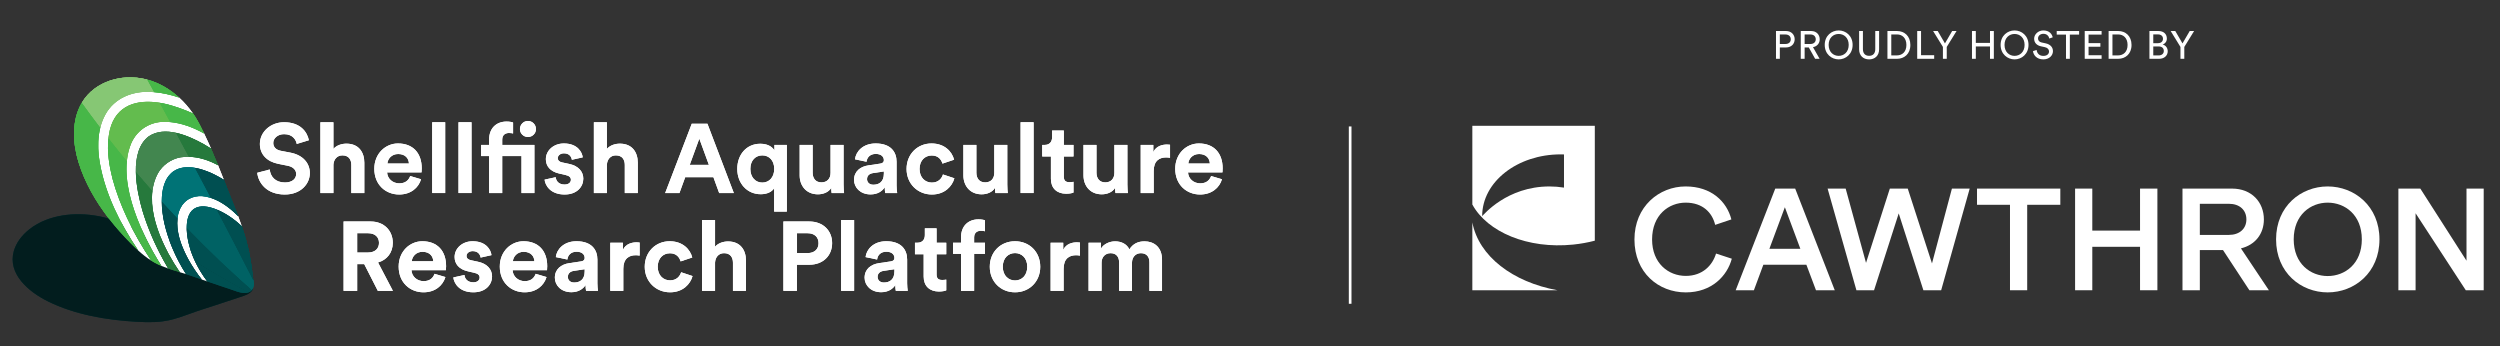 <?xml version="1.0" encoding="UTF-8" standalone="no"?> <svg xmlns="http://www.w3.org/2000/svg" xmlns:xlink="http://www.w3.org/1999/xlink" xmlns:serif="http://www.serif.com/" width="100%" height="100%" viewBox="0 0 3255 451" version="1.1" xml:space="preserve" style="fill-rule:evenodd;clip-rule:evenodd;stroke-linejoin:round;stroke-miterlimit:2;"><rect x="0" y="0" width="3255" height="451" fill="#333333" stroke="none"/> <g transform="matrix(0.99,0,0,0.891,-91.734,-62.334)"> <rect id="Artboard1" x="92.668" y="69.953" width="3288.01" height="505.102" style="fill:none;"></rect> <g id="Artboard11" serif:id="Artboard1"> <g transform="matrix(4.209,0,0,4.676,-33.735,-8.679)"> <path d="M556.773,103.039C551.352,103.039 546.245,99.097 546.245,91.659C546.245,83.954 551.486,80.145 556.729,80.145C562.06,80.145 565.018,83.237 565.958,87.09L571.021,85.387C569.587,79.831 564.793,75.082 556.729,75.082C548.485,75.082 540.733,81.31 540.733,91.659C540.733,102.009 548.216,108.192 556.773,108.192C564.883,108.192 569.722,103.039 571.155,97.663L566.227,96.05C565.152,99.635 562.105,103.039 556.773,103.039Z" style="fill:white;fill-rule:nonzero;"></path> <path d="M582.894,94.572L587.733,81.579L592.572,94.572L582.894,94.572ZM584.731,75.754L572.365,107.52L578.055,107.52L581.012,99.545L594.453,99.545L597.455,107.52L603.324,107.52L590.959,75.754L584.731,75.754Z" style="fill:white;fill-rule:nonzero;"></path> <path d="M633.702,99.142L626.13,75.754L620.53,75.754L613.092,98.962L606.73,75.754L601.085,75.754L610.09,107.52L615.601,107.52L623.307,83.506L631.013,107.52L636.569,107.52L645.485,75.754L639.93,75.754L633.702,99.142Z" style="fill:white;fill-rule:nonzero;"></path> <path d="M647.77,80.817L658.075,80.817L658.075,107.52L663.451,107.52L663.451,80.817L673.801,80.817L673.801,75.754L647.77,75.754L647.77,80.817Z" style="fill:white;fill-rule:nonzero;"></path> <path d="M698.712,88.882L683.792,88.882L683.792,75.754L678.416,75.754L678.416,107.52L683.792,107.52L683.792,93.944L698.712,93.944L698.712,107.52L704.133,107.52L704.133,75.754L698.712,75.754L698.712,88.882Z" style="fill:white;fill-rule:nonzero;"></path> <path d="M717.394,90.226L717.394,80.503L726.475,80.503C729.79,80.503 731.941,82.43 731.941,85.387C731.941,88.299 729.79,90.226 726.475,90.226L717.394,90.226ZM737.407,85.387C737.407,80.011 733.599,75.754 727.46,75.754L711.973,75.754L711.973,107.52L717.394,107.52L717.394,94.975L724.638,94.975L732.875,107.52L738.968,107.52L730.238,94.437C734.674,93.362 737.407,89.913 737.407,85.387Z" style="fill:white;fill-rule:nonzero;"></path> <path d="M757.345,103.084C752.013,103.084 746.727,99.277 746.727,91.615C746.727,83.953 752.013,80.145 757.345,80.145C762.722,80.145 768.009,83.953 768.009,91.615C768.009,99.277 762.722,103.084 757.345,103.084ZM757.345,75.082C749.012,75.082 741.216,81.22 741.216,91.615C741.216,102.054 749.012,108.192 757.345,108.192C765.679,108.192 773.52,102.054 773.52,91.615C773.52,81.22 765.679,75.082 757.345,75.082Z" style="fill:white;fill-rule:nonzero;"></path> <path d="M800.715,75.754L800.715,98.291L786.288,75.754L779.433,75.754L779.433,107.52L784.809,107.52L784.809,83.46L800.491,107.52L806.091,107.52L806.091,75.754L800.715,75.754Z" style="fill:white;fill-rule:nonzero;"></path> <path d="M490.078,86.316L490.078,107.52L516.663,107.52C502.718,104.97 492.08,96.916 490.078,86.316Z" style="fill:white;fill-rule:nonzero;"></path> <path d="M517.654,65.062C518.008,65.062 518.364,65.07 518.719,65.082L518.719,75.446C517.237,75.207 515.718,75.084 514.171,75.084C500.878,75.084 493.603,83.944 493.148,84.369C493.148,73.568 504.234,65.062 517.654,65.062ZM490.078,80.731C494.787,89.344 507.413,94.698 521.565,93.252C523.914,93.013 526.183,92.6 528.347,92.033L528.347,56.129L490.078,56.129L490.078,80.731Z" style="fill:white;fill-rule:nonzero;"></path> <rect x="451.485" y="56.331" width="0.834" height="55.421" style="fill:white;fill-rule:nonzero;"></rect> <path d="M587.898,30.565C588.939,30.565 589.576,29.99 589.576,29.096C589.576,28.179 588.939,27.591 587.898,27.591L586.161,27.591L586.161,30.565L587.898,30.565ZM586.161,31.643L586.161,35.193L584.96,35.193L584.96,26.513L588.119,26.513C589.723,26.513 590.799,27.628 590.799,29.084C590.799,30.553 589.723,31.643 588.119,31.643L586.161,31.643Z" style="fill:white;fill-rule:nonzero;"></path> <path d="M595.745,30.565C596.724,30.565 597.385,29.99 597.385,29.096C597.385,28.179 596.724,27.591 595.745,27.591L593.908,27.591L593.908,30.565L595.745,30.565ZM595.206,31.643L593.908,31.643L593.908,35.193L592.696,35.193L592.696,26.513L595.964,26.513C597.605,26.513 598.621,27.664 598.621,29.096C598.621,30.345 597.826,31.312 596.515,31.557L598.584,35.193L597.189,35.193L595.206,31.643Z" style="fill:white;fill-rule:nonzero;"></path> <path d="M604.546,34.275C606.161,34.275 607.679,33.112 607.679,30.847C607.679,28.582 606.161,27.432 604.546,27.432C602.93,27.432 601.412,28.582 601.412,30.847C601.412,33.112 602.93,34.275 604.546,34.275ZM604.546,26.33C606.724,26.33 608.903,27.946 608.903,30.847C608.903,33.748 606.724,35.377 604.546,35.377C602.366,35.377 600.187,33.748 600.187,30.847C600.187,27.946 602.366,26.33 604.546,26.33Z" style="fill:white;fill-rule:nonzero;"></path> <path d="M610.934,32.23L610.934,26.513L612.122,26.513L612.122,32.194C612.122,33.516 612.844,34.263 614.056,34.263C615.279,34.263 615.978,33.516 615.978,32.194L615.978,26.513L617.178,26.513L617.178,32.23C617.178,34.275 615.818,35.377 614.056,35.377C612.293,35.377 610.934,34.275 610.934,32.23Z" style="fill:white;fill-rule:nonzero;"></path> <path d="M622.758,34.128C624.362,34.128 625.708,33.051 625.708,30.871C625.708,28.68 624.386,27.579 622.783,27.579L620.983,27.579L620.983,34.128L622.758,34.128ZM619.783,35.193L619.783,26.513L622.819,26.513C625.022,26.513 626.945,28.019 626.945,30.871C626.945,33.712 624.998,35.193 622.795,35.193L619.783,35.193Z" style="fill:white;fill-rule:nonzero;"></path> <path d="M629.085,35.193L629.085,26.513L630.285,26.513L630.285,34.067L634.386,34.067L634.386,35.193L629.085,35.193Z" style="fill:white;fill-rule:nonzero;"></path> <path d="M634.054,26.513L635.499,26.513L637.751,30.382L640.004,26.513L641.375,26.513L638.315,31.484L638.315,35.193L637.116,35.193L637.116,31.484L634.054,26.513Z" style="fill:white;fill-rule:nonzero;"></path> <path d="M651.829,35.193L651.829,31.337L647.397,31.337L647.397,35.193L646.197,35.193L646.197,26.513L647.397,26.513L647.397,30.223L651.829,30.223L651.829,26.513L653.028,26.513L653.028,35.193L651.829,35.193Z" style="fill:white;fill-rule:nonzero;"></path> <path d="M659.503,34.275C661.118,34.275 662.637,33.112 662.637,30.847C662.637,28.582 661.118,27.432 659.503,27.432C657.887,27.432 656.369,28.582 656.369,30.847C656.369,33.112 657.887,34.275 659.503,34.275ZM659.503,26.33C661.681,26.33 663.861,27.946 663.861,30.847C663.861,33.748 661.681,35.377 659.503,35.377C657.324,35.377 655.145,33.748 655.145,30.847C655.145,27.946 657.324,26.33 659.503,26.33Z" style="fill:white;fill-rule:nonzero;"></path> <path d="M670.347,28.864C670.25,28.239 669.722,27.383 668.511,27.383C667.532,27.383 666.834,28.019 666.834,28.827C666.834,29.452 667.213,29.929 667.948,30.088L669.245,30.37C670.69,30.688 671.498,31.594 671.498,32.806C671.498,34.152 670.347,35.377 668.499,35.377C666.405,35.377 665.414,34.03 665.254,32.794L666.405,32.426C666.491,33.393 667.176,34.287 668.486,34.287C669.686,34.287 670.273,33.663 670.273,32.904C670.273,32.28 669.845,31.741 668.976,31.557L667.739,31.288C666.503,31.019 665.621,30.211 665.621,28.913C665.621,27.554 666.883,26.33 668.486,26.33C670.445,26.33 671.229,27.542 671.424,28.484L670.347,28.864Z" style="fill:white;fill-rule:nonzero;"></path> <path d="M676.774,27.628L676.774,35.193L675.574,35.193L675.574,27.628L672.673,27.628L672.673,26.513L679.675,26.513L679.675,27.628L676.774,27.628Z" style="fill:white;fill-rule:nonzero;"></path> <path d="M681.423,35.193L681.423,26.513L686.7,26.513L686.7,27.628L682.623,27.628L682.623,30.296L686.32,30.296L686.32,31.422L682.623,31.422L682.623,34.079L686.7,34.079L686.7,35.193L681.423,35.193Z" style="fill:white;fill-rule:nonzero;"></path> <path d="M691.865,34.128C693.469,34.128 694.815,33.051 694.815,30.871C694.815,28.68 693.493,27.579 691.889,27.579L690.09,27.579L690.09,34.128L691.865,34.128ZM688.89,35.193L688.89,26.513L691.926,26.513C694.13,26.513 696.052,28.019 696.052,30.871C696.052,33.712 694.105,35.193 691.902,35.193L688.89,35.193Z" style="fill:white;fill-rule:nonzero;"></path> <path d="M704.509,34.14C705.476,34.14 706.138,33.602 706.138,32.757C706.138,31.924 705.611,31.337 704.558,31.337L702.845,31.337L702.845,34.14L704.509,34.14ZM704.339,30.308C705.306,30.308 705.881,29.733 705.881,28.925C705.881,28.105 705.281,27.566 704.29,27.566L702.845,27.566L702.845,30.308L704.339,30.308ZM704.473,26.513C706.125,26.513 707.092,27.493 707.092,28.864C707.092,29.794 706.554,30.455 705.795,30.737C706.787,30.982 707.362,31.863 707.362,32.83C707.362,34.201 706.273,35.193 704.681,35.193L701.645,35.193L701.645,26.513L704.473,26.513Z" style="fill:white;fill-rule:nonzero;"></path> <path d="M708.28,26.513L709.724,26.513L711.977,30.382L714.229,26.513L715.601,26.513L712.54,31.484L712.54,35.193L711.34,35.193L711.34,31.484L708.28,26.513Z" style="fill:white;fill-rule:nonzero;"></path> <path d="M122.751,61.802C122.537,60.61 121.56,58.746 118.808,58.746C116.761,58.746 115.416,60.06 115.416,61.497C115.416,62.688 116.18,63.636 117.769,63.942L120.795,64.522C124.738,65.287 126.846,67.854 126.846,70.91C126.846,74.241 124.066,77.603 119.022,77.603C113.277,77.603 110.74,73.905 110.404,70.818L114.316,69.779C114.499,71.918 115.996,73.844 119.054,73.844C121.315,73.844 122.568,72.713 122.568,71.185C122.568,69.932 121.62,68.954 119.94,68.618L116.914,68.006C113.46,67.303 111.23,65.072 111.23,61.802C111.23,57.951 114.683,55.017 118.778,55.017C124.035,55.017 126.052,58.196 126.542,60.641L122.751,61.802Z" style="fill:white;fill-rule:nonzero;"></path> <path d="M134.21,77.145L130.145,77.145L130.145,55.017L134.21,55.017L134.21,63.361C135.189,62.2 136.839,61.71 138.275,61.71C142.096,61.71 143.869,64.369 143.869,67.67L143.869,77.145L139.804,77.145L139.804,68.373C139.804,66.692 138.978,65.378 137.022,65.378C135.31,65.378 134.302,66.662 134.21,68.312L134.21,77.145Z" style="fill:white;fill-rule:nonzero;"></path> <path d="M157.804,67.915C157.742,66.417 156.765,64.95 154.442,64.95C152.333,64.95 151.171,66.54 151.08,67.915L157.804,67.915ZM161.593,72.836C160.83,75.434 158.445,77.603 154.748,77.603C150.621,77.603 146.985,74.639 146.985,69.565C146.985,64.767 150.53,61.65 154.381,61.65C159.027,61.65 161.807,64.614 161.807,69.443C161.807,70.024 161.746,70.635 161.746,70.696L150.988,70.696C151.08,72.683 152.76,74.119 154.778,74.119C156.672,74.119 157.712,73.172 158.201,71.827L161.593,72.836Z" style="fill:white;fill-rule:nonzero;"></path> <rect x="165.076" y="55.017" width="4.065" height="22.128" style="fill:white;fill-rule:nonzero;"></rect> <rect x="173.296" y="55.017" width="4.065" height="22.128" style="fill:white;fill-rule:nonzero;"></rect> <path d="M194.995,54.62C196.371,54.62 197.501,55.751 197.501,57.157C197.501,58.532 196.371,59.632 194.995,59.632C193.62,59.632 192.489,58.532 192.489,57.157C192.489,55.751 193.62,54.62 194.995,54.62ZM186.957,65.592L186.957,77.145L182.862,77.145L182.862,65.592L180.356,65.592L180.356,62.108L182.862,62.108L182.862,60.397C182.862,57.004 185.001,54.804 188.333,54.804C189.189,54.804 190.013,54.956 190.35,55.109L190.35,58.532C190.136,58.471 189.739,58.379 189.066,58.379C188.18,58.379 186.957,58.776 186.957,60.457L186.957,62.108L197.013,62.108L197.013,77.145L192.979,77.145L192.979,65.592L186.957,65.592Z" style="fill:white;fill-rule:nonzero;"></path> <path d="M203.673,72.193C203.765,73.386 204.652,74.486 206.424,74.486C207.768,74.486 208.411,73.783 208.411,72.988C208.411,72.316 207.952,71.766 206.791,71.521L204.805,71.063C201.9,70.421 200.586,68.679 200.586,66.57C200.586,63.881 202.97,61.65 206.211,61.65C210.489,61.65 211.926,64.369 212.109,65.99L208.717,66.753C208.594,65.867 207.952,64.736 206.241,64.736C205.171,64.736 204.315,65.378 204.315,66.234C204.315,66.968 204.865,67.426 205.691,67.578L207.83,68.037C210.794,68.648 212.292,70.452 212.292,72.652C212.292,75.097 210.397,77.603 206.455,77.603C201.932,77.603 200.373,74.669 200.189,72.958L203.673,72.193Z" style="fill:white;fill-rule:nonzero;"></path> <path d="M219.656,77.145L215.591,77.145L215.591,55.017L219.656,55.017L219.656,63.361C220.635,62.2 222.285,61.71 223.721,61.71C227.542,61.71 229.315,64.369 229.315,67.67L229.315,77.145L225.25,77.145L225.25,68.373C225.25,66.692 224.424,65.378 222.468,65.378C220.756,65.378 219.749,66.662 219.656,68.312L219.656,77.145Z" style="fill:white;fill-rule:nonzero;"></path> <path d="M245.541,68.343L251.532,68.343L248.537,60.152L245.541,68.343ZM252.938,72.193L244.135,72.193L242.332,77.145L237.87,77.145L246.183,55.476L251.073,55.476L259.324,77.145L254.741,77.145L252.938,72.193Z" style="fill:white;fill-rule:nonzero;"></path> <path d="M268.217,73.875C270.296,73.875 271.946,72.285 271.946,69.596C271.946,66.906 270.296,65.378 268.217,65.378C266.14,65.378 264.488,66.906 264.488,69.596C264.488,72.285 266.14,73.875 268.217,73.875ZM271.915,82.952L271.915,75.647C271.212,76.778 269.715,77.512 267.729,77.512C263.449,77.512 260.393,74.119 260.393,69.596C260.393,65.195 263.235,61.741 267.606,61.741C270.235,61.741 271.579,62.994 272.008,63.85L272.008,62.108L275.888,62.108L275.888,82.952L271.915,82.952Z" style="fill:white;fill-rule:nonzero;"></path> <path d="M289.762,75.525C288.937,76.931 287.196,77.542 285.606,77.542C281.969,77.542 279.891,74.883 279.891,71.613L279.891,62.108L283.955,62.108L283.955,70.787C283.955,72.469 284.811,73.814 286.706,73.814C288.509,73.814 289.549,72.591 289.549,70.849L289.549,62.108L293.614,62.108L293.614,74.425C293.614,75.586 293.705,76.625 293.767,77.145L289.885,77.145C289.823,76.84 289.762,76.137 289.762,75.525Z" style="fill:white;fill-rule:nonzero;"></path> <path d="M306.204,71.063L306.204,70.39L302.811,70.91C301.772,71.063 300.946,71.643 300.946,72.805C300.946,73.691 301.588,74.547 302.902,74.547C304.614,74.547 306.204,73.722 306.204,71.063ZM301.375,68.496L305.073,67.946C305.928,67.823 306.204,67.395 306.204,66.875C306.204,65.806 305.378,64.919 303.667,64.919C301.894,64.919 300.916,66.05 300.793,67.365L297.187,66.6C297.432,64.247 299.602,61.65 303.636,61.65C308.404,61.65 310.176,64.339 310.176,67.365L310.176,74.761C310.176,75.556 310.269,76.625 310.36,77.145L306.631,77.145C306.54,76.748 306.478,75.922 306.478,75.342C305.714,76.534 304.278,77.573 302.046,77.573C298.837,77.573 296.881,75.403 296.881,73.049C296.881,70.36 298.869,68.862 301.375,68.496Z" style="fill:white;fill-rule:nonzero;"></path> <path d="M317.358,69.626C317.358,72.346 319.131,73.875 321.208,73.875C323.287,73.875 324.326,72.499 324.663,71.338L328.238,72.53C327.566,75.036 325.213,77.603 321.208,77.603C316.777,77.603 313.293,74.241 313.293,69.626C313.293,64.981 316.716,61.65 321.087,61.65C325.182,61.65 327.505,64.186 328.146,66.723L324.51,67.946C324.143,66.692 323.195,65.409 321.178,65.409C319.099,65.409 317.358,66.906 317.358,69.626Z" style="fill:white;fill-rule:nonzero;"></path> <path d="M340.92,75.525C340.095,76.931 338.354,77.542 336.764,77.542C333.127,77.542 331.049,74.883 331.049,71.613L331.049,62.108L335.113,62.108L335.113,70.787C335.113,72.469 335.969,73.814 337.864,73.814C339.667,73.814 340.707,72.591 340.707,70.849L340.707,62.108L344.772,62.108L344.772,74.425C344.772,75.586 344.863,76.625 344.925,77.145L341.043,77.145C340.981,76.84 340.92,76.137 340.92,75.525Z" style="fill:white;fill-rule:nonzero;"></path> <rect x="348.925" y="55.017" width="4.065" height="22.128" style="fill:white;fill-rule:nonzero;"></rect> <path d="M362.434,62.108L365.46,62.108L365.46,65.714L362.434,65.714L362.434,72.01C362.434,73.324 363.045,73.752 364.207,73.752C364.695,73.752 365.245,73.691 365.46,73.63L365.46,76.992C365.093,77.145 364.359,77.359 363.167,77.359C360.233,77.359 358.399,75.617 358.399,72.713L358.399,65.714L355.68,65.714L355.68,62.108L356.443,62.108C358.033,62.108 358.766,61.069 358.766,59.724L358.766,57.615L362.434,57.615L362.434,62.108Z" style="fill:white;fill-rule:nonzero;"></path> <path d="M378.448,75.525C377.622,76.931 375.881,77.542 374.292,77.542C370.654,77.542 368.577,74.883 368.577,71.613L368.577,62.108L372.64,62.108L372.64,70.787C372.64,72.469 373.496,73.814 375.392,73.814C377.195,73.814 378.234,72.591 378.234,70.849L378.234,62.108L382.299,62.108L382.299,74.425C382.299,75.586 382.39,76.625 382.452,77.145L378.57,77.145C378.509,76.84 378.448,76.137 378.448,75.525Z" style="fill:white;fill-rule:nonzero;"></path> <path d="M395.622,66.142C395.163,66.05 394.766,66.02 394.4,66.02C392.321,66.02 390.518,67.028 390.518,70.268L390.518,77.145L386.453,77.145L386.453,62.108L390.397,62.108L390.397,64.339C391.313,62.353 393.391,61.986 394.675,61.986C395.012,61.986 395.316,62.016 395.622,62.047L395.622,66.142Z" style="fill:white;fill-rule:nonzero;"></path> <path d="M408.06,67.915C407.998,66.417 407.021,64.95 404.698,64.95C402.589,64.95 401.427,66.54 401.336,67.915L408.06,67.915ZM411.85,72.836C411.086,75.434 408.701,77.603 405.004,77.603C400.877,77.603 397.241,74.639 397.241,69.565C397.241,64.767 400.786,61.65 404.637,61.65C409.283,61.65 412.063,64.614 412.063,69.443C412.063,70.024 412.003,70.635 412.003,70.696L401.244,70.696C401.336,72.683 403.017,74.119 405.035,74.119C406.929,74.119 407.968,73.172 408.457,71.827L411.85,72.836Z" style="fill:white;fill-rule:nonzero;"></path> <path d="M145.06,95.725C147.199,95.725 148.452,94.503 148.452,92.73C148.452,90.896 147.199,89.704 145.06,89.704L141.637,89.704L141.637,95.725L145.06,95.725ZM143.837,99.362L141.637,99.362L141.637,107.705L137.389,107.705L137.389,86.036L145.855,86.036C150.072,86.036 152.762,88.94 152.762,92.699C152.762,95.725 150.989,98.017 148.148,98.842L152.793,107.705L148.086,107.705L143.837,99.362Z" style="fill:white;fill-rule:nonzero;"></path> <path d="M165.413,98.475C165.352,96.978 164.374,95.511 162.051,95.511C159.943,95.511 158.781,97.1 158.689,98.475L165.413,98.475ZM169.204,103.396C168.439,105.994 166.055,108.163 162.357,108.163C158.231,108.163 154.594,105.199 154.594,100.126C154.594,95.328 158.139,92.21 161.99,92.21C166.636,92.21 169.418,95.175 169.418,100.003C169.418,100.584 169.356,101.195 169.356,101.256L158.598,101.256C158.689,103.243 160.371,104.679 162.387,104.679C164.283,104.679 165.322,103.732 165.811,102.387L169.204,103.396Z" style="fill:white;fill-rule:nonzero;"></path> <path d="M175.162,102.754C175.253,103.946 176.139,105.046 177.912,105.046C179.257,105.046 179.898,104.343 179.898,103.548C179.898,102.876 179.44,102.326 178.279,102.082L176.292,101.623C173.389,100.981 172.074,99.24 172.074,97.131C172.074,94.441 174.459,92.21 177.698,92.21C181.977,92.21 183.413,94.93 183.597,96.55L180.204,97.314C180.083,96.428 179.44,95.297 177.729,95.297C176.659,95.297 175.803,95.939 175.803,96.794C175.803,97.528 176.354,97.987 177.178,98.139L179.318,98.598C182.283,99.209 183.78,101.012 183.78,103.212C183.78,105.657 181.886,108.163 177.942,108.163C173.419,108.163 171.86,105.229 171.677,103.518L175.162,102.754Z" style="fill:white;fill-rule:nonzero;"></path> <path d="M197.012,98.475C196.951,96.978 195.973,95.511 193.65,95.511C191.542,95.511 190.38,97.1 190.288,98.475L197.012,98.475ZM200.803,103.396C200.038,105.994 197.654,108.163 193.956,108.163C189.83,108.163 186.193,105.199 186.193,100.126C186.193,95.328 189.738,92.21 193.589,92.21C198.235,92.21 201.016,95.175 201.016,100.003C201.016,100.584 200.954,101.195 200.954,101.256L190.197,101.256C190.288,103.243 191.97,104.679 193.986,104.679C195.882,104.679 196.921,103.732 197.41,102.387L200.803,103.396Z" style="fill:white;fill-rule:nonzero;"></path> <path d="M212.72,101.623L212.72,100.951L209.327,101.47C208.288,101.623 207.464,102.204 207.464,103.365C207.464,104.251 208.105,105.107 209.42,105.107C211.13,105.107 212.72,104.282 212.72,101.623ZM207.891,99.056L211.589,98.506C212.445,98.384 212.72,97.956 212.72,97.436C212.72,96.366 211.895,95.48 210.183,95.48C208.411,95.48 207.433,96.611 207.311,97.925L203.704,97.161C203.949,94.808 206.118,92.21 210.153,92.21C214.921,92.21 216.694,94.9 216.694,97.925L216.694,105.321C216.694,106.116 216.785,107.185 216.877,107.705L213.148,107.705C213.056,107.308 212.995,106.482 212.995,105.902C212.232,107.094 210.795,108.133 208.564,108.133C205.355,108.133 203.399,105.963 203.399,103.61C203.399,100.92 205.385,99.423 207.891,99.056Z" style="fill:white;fill-rule:nonzero;"></path> <path d="M229.894,96.703C229.436,96.611 229.039,96.581 228.673,96.581C226.594,96.581 224.791,97.589 224.791,100.829L224.791,107.705L220.726,107.705L220.726,92.669L224.668,92.669L224.668,94.9C225.585,92.913 227.664,92.547 228.947,92.547C229.283,92.547 229.589,92.577 229.894,92.607L229.894,96.703Z" style="fill:white;fill-rule:nonzero;"></path> <path d="M235.547,100.186C235.547,102.907 237.32,104.435 239.399,104.435C241.476,104.435 242.515,103.06 242.852,101.898L246.427,103.09C245.756,105.596 243.402,108.163 239.399,108.163C234.967,108.163 231.482,104.801 231.482,100.186C231.482,95.541 234.906,92.21 239.276,92.21C243.371,92.21 245.694,94.747 246.336,97.284L242.699,98.506C242.332,97.253 241.385,95.969 239.368,95.969C237.29,95.969 235.547,97.467 235.547,100.186Z" style="fill:white;fill-rule:nonzero;"></path> <path d="M253.456,107.705L249.391,107.705L249.391,85.578L253.456,85.578L253.456,93.922C254.434,92.76 256.084,92.271 257.521,92.271C261.341,92.271 263.114,94.93 263.114,98.231L263.114,107.705L259.049,107.705L259.049,98.934C259.049,97.253 258.224,95.939 256.268,95.939C254.556,95.939 253.547,97.222 253.456,98.873L253.456,107.705Z" style="fill:white;fill-rule:nonzero;"></path> <path d="M282.397,95.908C284.505,95.908 285.79,94.686 285.79,92.822C285.79,90.896 284.505,89.704 282.397,89.704L279.066,89.704L279.066,95.908L282.397,95.908ZM279.035,99.545L279.035,107.705L274.817,107.705L274.817,86.036L282.917,86.036C287.196,86.036 290.038,88.879 290.038,92.791C290.038,96.734 287.196,99.545 282.917,99.545L279.035,99.545Z" style="fill:white;fill-rule:nonzero;"></path> <rect x="292.848" y="85.578" width="4.065" height="22.127" style="fill:white;fill-rule:nonzero;"></rect> <path d="M309.504,101.623L309.504,100.951L306.111,101.47C305.072,101.623 304.247,102.204 304.247,103.365C304.247,104.251 304.889,105.107 306.204,105.107C307.914,105.107 309.504,104.282 309.504,101.623ZM304.675,99.056L308.373,98.506C309.229,98.384 309.504,97.956 309.504,97.436C309.504,96.366 308.679,95.48 306.967,95.48C305.195,95.48 304.217,96.611 304.094,97.925L300.488,97.161C300.732,94.808 302.902,92.21 306.937,92.21C311.705,92.21 313.478,94.9 313.478,97.925L313.478,105.321C313.478,106.116 313.569,107.185 313.661,107.705L309.932,107.705C309.84,107.308 309.779,106.482 309.779,105.902C309.016,107.094 307.579,108.133 305.347,108.133C302.138,108.133 300.182,105.963 300.182,103.61C300.182,100.92 302.169,99.423 304.675,99.056Z" style="fill:white;fill-rule:nonzero;"></path> <path d="M322.675,92.669L325.701,92.669L325.701,96.275L322.675,96.275L322.675,102.57C322.675,103.885 323.287,104.313 324.448,104.313C324.937,104.313 325.487,104.251 325.701,104.19L325.701,107.552C325.334,107.705 324.601,107.919 323.408,107.919C320.475,107.919 318.64,106.177 318.64,103.273L318.64,96.275L315.92,96.275L315.92,92.669L316.684,92.669C318.274,92.669 319.008,91.629 319.008,90.285L319.008,88.176L322.675,88.176L322.675,92.669Z" style="fill:white;fill-rule:nonzero;"></path> <path d="M334.411,91.018L334.411,92.669L337.803,92.669L337.803,96.153L334.411,96.153L334.411,107.705L330.314,107.705L330.314,96.153L327.808,96.153L327.808,92.669L330.314,92.669L330.314,90.957C330.314,87.564 332.455,85.364 335.786,85.364C336.642,85.364 337.467,85.517 337.803,85.67L337.803,89.093C337.589,89.032 337.192,88.94 336.519,88.94C335.602,88.94 334.411,89.337 334.411,91.018Z" style="fill:white;fill-rule:nonzero;"></path> <path d="M351.005,100.186C351.005,97.344 349.171,95.908 347.184,95.908C345.198,95.908 343.364,97.344 343.364,100.186C343.364,102.998 345.198,104.466 347.184,104.466C349.171,104.466 351.005,103.029 351.005,100.186ZM355.069,100.186C355.069,104.801 351.677,108.163 347.184,108.163C342.692,108.163 339.299,104.801 339.299,100.186C339.299,95.541 342.692,92.21 347.184,92.21C351.677,92.21 355.069,95.541 355.069,100.186Z" style="fill:white;fill-rule:nonzero;"></path> <path d="M367.477,96.703C367.018,96.611 366.621,96.581 366.254,96.581C364.175,96.581 362.372,97.589 362.372,100.829L362.372,107.705L358.307,107.705L358.307,92.669L362.251,92.669L362.251,94.9C363.167,92.913 365.245,92.547 366.53,92.547C366.866,92.547 367.171,92.577 367.477,92.607L367.477,96.703Z" style="fill:white;fill-rule:nonzero;"></path> <path d="M370.165,107.705L370.165,92.669L374.046,92.669L374.046,94.503C374.871,93.035 376.797,92.241 378.448,92.241C380.495,92.241 382.145,93.127 382.91,94.747C384.101,92.913 385.69,92.241 387.677,92.241C390.458,92.241 393.117,93.922 393.117,97.956L393.117,107.705L389.175,107.705L389.175,98.781C389.175,97.161 388.38,95.939 386.516,95.939C384.774,95.939 383.734,97.284 383.734,98.903L383.734,107.705L379.701,107.705L379.701,98.781C379.701,97.161 378.875,95.939 377.042,95.939C375.269,95.939 374.23,97.253 374.23,98.903L374.23,107.705L370.165,107.705Z" style="fill:white;fill-rule:nonzero;"></path> <path d="M108.19,105.337C110.239,107.16 108.273,108.576 106.071,109.316C103.18,110.288 100.282,111.245 97.379,112.191C96.842,112.366 96.305,112.541 95.768,112.715C94.784,113.034 93.8,113.352 92.815,113.667C92.277,113.84 91.739,114.023 91.2,114.212C90.599,114.423 89.997,114.641 89.393,114.859C88.303,115.254 87.209,115.65 86.108,116.007C85.426,116.228 84.741,116.434 84.053,116.616C83.642,116.725 83.229,116.825 82.815,116.914C82.15,117.057 81.48,117.168 80.806,117.254C79.17,117.463 77.512,117.52 75.861,117.497C74.847,117.483 73.836,117.44 72.833,117.384C63.22,116.846 53.472,115.15 45.15,111.073C38.726,107.926 32.417,102.303 34.323,95.366C35.056,92.701 36.864,90.307 39.264,88.424C40.76,87.251 42.485,86.277 44.325,85.56C47.668,84.256 51.345,83.711 55,83.77C57.094,83.803 59.18,84.035 61.191,84.436C62.029,84.603 62.854,84.799 63.661,85.023C64.103,85.146 64.543,85.276 64.981,85.41C65.867,85.686 66.75,85.974 67.631,86.272C69.139,86.781 70.639,87.319 72.131,87.877C73.756,88.485 75.372,89.115 76.98,89.757C78.368,90.312 79.749,90.875 81.124,91.439C82.254,91.903 83.381,92.367 84.504,92.828C86.824,93.78 89.183,94.723 91.51,95.715C92.439,96.111 93.363,96.514 94.276,96.93C96.769,98.065 99.19,99.29 101.443,100.685C101.446,100.687 101.449,100.689 101.452,100.69C101.453,100.691 101.454,100.691 101.455,100.692C103.599,102.015 105.665,103.444 107.719,104.956C107.828,105.037 107.93,105.117 108.027,105.197C108.029,105.199 108.032,105.201 108.034,105.203C108.083,105.244 108.131,105.285 108.177,105.325C108.181,105.329 108.186,105.333 108.19,105.337Z" style="fill:rgb(0,47,49);fill-rule:nonzero;"></path> <path d="M93.229,78.12C91.796,78.016 90.359,78.297 89.139,78.966C89.004,79.044 88.699,79.238 88.563,79.324C88.439,79.424 88.147,79.643 88.03,79.744C87.876,79.9 87.69,80.055 87.543,80.217C86.646,81.183 86.051,82.411 85.724,83.73C84.656,88.5 86.541,93.598 88.912,97.948C90.124,100.114 91.513,102.212 93.073,104.165C93.648,104.365 94.224,104.564 94.8,104.763C91.267,100.103 88.676,94.456 88.377,88.753C88.289,86.304 88.611,83.574 90.553,82.137C92.548,80.757 95.246,81.334 97.544,82.212C100.492,83.388 103.211,85.264 105.591,87.529C105.231,86.485 104.852,85.447 104.462,84.413C101.236,81.118 97.377,78.453 93.229,78.12Z" style="fill:white;fill-rule:nonzero;"></path> <path d="M86.442,65.99C83.48,66.512 80.801,68.414 79.335,71.039C75.104,78.904 79.009,89.253 82.67,96.135C83.742,98.081 84.914,100.003 86.183,101.871C86.849,102.072 87.513,102.274 88.171,102.482C85.009,97.536 82.639,92.103 81.375,86.58C80.331,81.813 79.509,73.794 84.194,70.367C87.871,67.884 92.776,69.412 96.361,71.031C97.606,71.621 98.811,72.279 99.976,72.994C99.38,71.484 98.779,69.972 98.165,68.463C94.42,66.436 90.427,65.356 86.442,65.99Z" style="fill:white;fill-rule:nonzero;"></path> <path d="M80.39,54.918C76.251,55.257 72.739,57.751 71.055,61.541C66.6,71.912 72.83,86.479 77.712,95.316C78.561,96.827 79.474,98.364 80.446,99.91C81.147,100.206 81.866,100.476 82.596,100.73C79.083,94.793 76.304,88.595 74.522,82.605C72.709,76.406 70.191,64.12 76.542,59.397C81.678,55.971 89.056,59.285 93.69,61.856C94.462,62.303 95.221,62.767 95.97,63.246C95.277,61.662 94.56,60.091 93.812,58.543C89.406,56.074 84.839,54.619 80.39,54.918Z" style="fill:white;fill-rule:nonzero;"></path> <path d="M65.194,72.728C63.944,67.777 63.133,62.559 64.354,57.412C66.586,48.442 74.893,47.527 82.501,49.463C85.16,50.182 87.77,51.134 90.323,52.27C89.084,50.48 87.639,48.807 86.016,47.324C83.14,46.337 80.134,45.653 77.033,45.531C71.44,45.258 65.835,47.407 62.966,52.584C60.724,56.595 60.468,61.181 60.891,65.472C62.189,75.952 67.108,86.075 73.218,95.108C74.502,96.274 75.859,97.365 77.331,98.292C71.763,90.035 67.487,81.241 65.194,72.728Z" style="fill:white;fill-rule:nonzero;"></path> <path d="M77.663,76.454C75.885,74.443 74.151,72.441 72.471,70.453C72.534,74.888 73.616,79.507 74.522,82.605C75.223,84.96 76.082,87.347 77.075,89.738C77.307,89.892 77.531,90.045 77.763,90.199C78.756,90.855 79.741,91.49 80.727,92.13C78.627,87.341 77.002,81.684 77.663,76.454Z" style="fill:rgb(38,121,60);fill-rule:nonzero;"></path> <path d="M76.542,59.397C73.365,61.759 72.408,66.014 72.471,70.453C74.151,72.441 75.885,74.443 77.663,76.454C77.9,74.574 78.417,72.746 79.335,71.039C80.801,68.414 83.48,66.512 86.442,65.99C87.302,65.853 88.162,65.811 89.021,65.826C87.679,63.312 86.336,60.809 84.992,58.314C82.027,57.667 79.023,57.742 76.542,59.397Z" style="fill:rgb(66,134,79);fill-rule:nonzero;"></path> <path d="M98.165,68.463C97.454,66.715 96.725,64.972 95.97,63.246C95.221,62.767 94.462,62.303 93.69,61.856C91.295,60.527 88.166,59.007 84.992,58.314C86.336,60.809 87.679,63.312 89.021,65.826C92.139,65.881 95.228,66.874 98.165,68.463Z" style="fill:rgb(38,121,60);fill-rule:nonzero;"></path> <path d="M77.075,89.738C78.608,93.428 80.464,97.127 82.596,100.73C83.775,101.139 84.981,101.506 86.183,101.87C84.914,100.003 83.742,98.081 82.67,96.135C82.014,94.901 81.351,93.553 80.727,92.13C79.741,91.49 78.756,90.855 77.763,90.199C77.531,90.045 77.307,89.892 77.075,89.738Z" style="fill:rgb(38,121,60);fill-rule:nonzero;"></path> <path d="M90.553,82.137C88.797,83.437 88.369,85.792 88.368,88.042C95.313,95.235 102.141,101.717 108.682,107.507C109.059,107.052 109.286,106.397 109.275,105.474L109.275,105.453C109.274,105.381 109.272,105.307 109.269,105.233C109.268,105.229 109.268,105.226 109.268,105.222C109.261,105.075 109.25,104.926 109.234,104.771C109.224,104.677 109.209,104.587 109.199,104.493C105.442,97.136 101.617,89.737 97.717,82.293C97.658,82.269 97.603,82.236 97.544,82.212C95.246,81.334 92.548,80.757 90.553,82.137Z" style="fill:rgb(0,98,100);fill-rule:nonzero;"></path> <path d="M107.991,96.219C107.99,96.218 107.99,96.216 107.989,96.215C107.988,96.211 107.988,96.208 107.987,96.204C107.42,93.265 106.573,90.378 105.591,87.529C103.259,85.309 100.597,83.473 97.717,82.293C101.617,89.737 105.442,97.136 109.199,104.493C108.895,101.674 108.517,98.922 107.991,96.219Z" style="fill:rgb(0,79,81);fill-rule:nonzero;"></path> <path d="M108.682,107.507C102.141,101.717 95.313,95.235 88.368,88.042C88.368,88.28 88.369,88.518 88.377,88.753C88.554,92.129 89.548,95.48 91.052,98.624C96.737,102.08 102.281,105.261 107.654,108.197C108.06,108.063 108.409,107.836 108.682,107.507Z" style="fill:rgb(0,79,81);fill-rule:nonzero;"></path> <path d="M91.052,98.624C92.088,100.79 93.358,102.861 94.8,104.763C97.91,105.838 101.027,106.898 104.151,107.939C105.355,108.341 106.661,108.527 107.654,108.197C102.281,105.261 96.737,102.08 91.052,98.624Z" style="fill:rgb(0,79,81);fill-rule:nonzero;"></path> <path d="M85.51,85.057C84.136,83.6 82.758,82.118 81.377,80.604C81.103,80.303 80.845,80.006 80.574,79.706C80.572,82.183 80.952,84.649 81.375,86.58C81.956,89.122 82.782,91.642 83.802,94.106C85.347,95.089 86.883,96.052 88.41,96.996C86.497,93.275 85.055,89.087 85.51,85.057Z" style="fill:rgb(0,79,81);fill-rule:nonzero;"></path> <path d="M88.171,102.482C88.76,102.668 89.343,102.859 89.917,103.062C90.968,103.432 92.021,103.799 93.073,104.165C91.513,102.212 90.124,100.114 88.912,97.948C88.741,97.635 88.574,97.317 88.41,96.996C86.883,96.052 85.347,95.089 83.802,94.106C84.998,96.998 86.464,99.812 88.171,102.482Z" style="fill:rgb(0,79,81);fill-rule:nonzero;"></path> <path d="M95.815,78.648C98.977,79.628 101.918,81.815 104.462,84.413C103.487,81.82 102.442,79.255 101.438,76.708C100.952,75.475 100.466,74.235 99.976,72.994C98.811,72.279 97.606,71.621 96.361,71.031C94.717,70.288 92.794,69.57 90.84,69.244C92.297,71.984 93.754,74.726 95.21,77.488C95.414,77.876 95.611,78.26 95.815,78.648Z" style="fill:rgb(0,79,81);fill-rule:nonzero;"></path> <path d="M84.194,70.367C81.407,72.405 80.575,76.069 80.574,79.706C80.845,80.006 81.103,80.303 81.377,80.604C82.758,82.118 84.136,83.6 85.51,85.057C85.56,84.613 85.625,84.169 85.724,83.73C86.051,82.411 86.646,81.183 87.543,80.217C87.69,80.055 87.876,79.9 88.03,79.744C88.147,79.643 88.439,79.424 88.563,79.324C88.699,79.238 89.004,79.044 89.139,78.966C90.359,78.297 91.796,78.016 93.229,78.12C94.106,78.19 94.967,78.385 95.815,78.648C95.611,78.26 95.414,77.876 95.21,77.488C93.754,74.726 92.297,71.984 90.84,69.244C88.534,68.859 86.184,69.023 84.194,70.367Z" style="fill:rgb(0,115,118);fill-rule:nonzero;"></path> <path d="M69.677,67.099C67.689,64.688 65.776,62.302 63.928,59.941C63.427,64.258 64.148,68.587 65.194,72.728C66.257,76.674 67.762,80.68 69.608,84.666C71.028,85.653 72.468,86.641 73.928,87.629C71.162,81.215 68.986,73.741 69.677,67.099Z" style="fill:rgb(71,183,72);fill-rule:nonzero;"></path> <path d="M64.354,57.412C64.154,58.254 64.026,59.097 63.928,59.941C65.776,62.302 67.689,64.688 69.677,67.099C69.879,65.161 70.304,63.288 71.055,61.541C72.739,57.751 76.251,55.257 80.39,54.918C81.318,54.856 82.252,54.886 83.188,54.97C82.096,52.95 81.003,50.938 79.91,48.931C73.097,47.842 66.334,49.453 64.354,57.412Z" style="fill:rgb(99,188,78);fill-rule:nonzero;"></path> <path d="M93.812,58.543C93.375,57.64 92.928,56.743 92.468,55.857C92.239,55.421 92.005,54.988 91.763,54.56C91.32,53.78 90.839,53.015 90.323,52.27C87.77,51.134 85.16,50.182 82.501,49.463C81.643,49.245 80.776,49.069 79.91,48.931C81.003,50.938 82.096,52.95 83.188,54.97C86.738,55.287 90.325,56.589 93.812,58.543Z" style="fill:rgb(71,183,72);fill-rule:nonzero;"></path> <path d="M77.331,98.292C77.937,98.673 78.562,99.028 79.211,99.347C79.615,99.546 80.027,99.732 80.446,99.91C79.474,98.364 78.561,96.828 77.712,95.316C76.471,93.07 75.145,90.452 73.928,87.629C72.468,86.641 71.028,85.653 69.608,84.666C71.745,89.278 74.344,93.862 77.331,98.292Z" style="fill:rgb(71,183,72);fill-rule:nonzero;"></path> <path d="M70.927,92.9C71.67,93.649 72.43,94.392 73.218,95.108C70.393,90.932 67.83,86.521 65.754,81.951C63.26,80.175 60.833,78.403 58.466,76.639C61.746,82.646 66.13,88.055 70.927,92.9Z" style="fill:rgb(71,183,72);fill-rule:nonzero;"></path> <path d="M61.38,56.661C59.369,54.029 57.462,51.445 55.622,48.896C52.3,54.442 52.756,61.666 54.559,67.492C55.547,70.686 56.879,73.731 58.466,76.639C60.833,78.403 63.26,80.175 65.754,81.951C63.34,76.637 61.589,71.107 60.891,65.472C60.606,62.579 60.647,59.555 61.38,56.661Z" style="fill:rgb(71,183,72);fill-rule:nonzero;"></path> <path d="M86.016,47.324C83.183,44.736 79.809,42.728 76.04,41.701C76.009,41.693 75.977,41.688 75.946,41.68C76.667,42.994 77.388,44.301 78.109,45.621C80.828,45.841 83.475,46.452 86.016,47.324Z" style="fill:rgb(71,183,72);fill-rule:nonzero;"></path> <path d="M62.966,52.584C65.835,47.407 71.44,45.258 77.033,45.531C77.395,45.545 77.75,45.592 78.109,45.621C77.388,44.301 76.667,42.994 75.946,41.68C73.899,41.134 71.727,40.907 69.562,41.028C66.035,41.227 62.532,42.342 59.642,44.47C57.917,45.739 56.61,47.247 55.622,48.896C57.462,51.445 59.369,54.029 61.38,56.661C61.734,55.262 62.236,53.891 62.966,52.584Z" style="fill:rgb(134,199,116);fill-rule:nonzero;"></path> <path d="M77.663,76.454C75.885,74.443 74.151,72.441 72.471,70.453C72.534,74.888 73.616,79.507 74.522,82.605C75.223,84.96 76.082,87.347 77.075,89.738C77.307,89.892 77.531,90.045 77.763,90.199C78.756,90.855 79.741,91.49 80.727,92.13C78.627,87.341 77.002,81.684 77.663,76.454Z" style="fill:rgb(38,121,60);fill-rule:nonzero;"></path> <path d="M76.542,59.397C73.365,61.759 72.408,66.014 72.471,70.453C74.151,72.441 75.885,74.443 77.663,76.454C77.9,74.574 78.417,72.746 79.335,71.039C80.801,68.414 83.48,66.512 86.442,65.99C87.302,65.853 88.162,65.811 89.021,65.826C87.679,63.312 86.336,60.809 84.992,58.314C82.027,57.667 79.023,57.742 76.542,59.397Z" style="fill:rgb(66,134,79);fill-rule:nonzero;"></path> <path d="M98.165,68.463C97.454,66.715 96.725,64.972 95.97,63.246C95.221,62.767 94.462,62.303 93.69,61.856C91.295,60.527 88.166,59.007 84.992,58.314C86.336,60.809 87.679,63.312 89.021,65.826C92.139,65.881 95.228,66.874 98.165,68.463Z" style="fill:rgb(38,121,60);fill-rule:nonzero;"></path> <path d="M77.075,89.738C78.608,93.428 80.464,97.127 82.596,100.73C83.775,101.139 84.981,101.506 86.183,101.87C84.914,100.003 83.742,98.081 82.67,96.135C82.014,94.901 81.351,93.553 80.727,92.13C79.741,91.49 78.756,90.855 77.763,90.199C77.531,90.045 77.307,89.892 77.075,89.738Z" style="fill:rgb(38,121,60);fill-rule:nonzero;"></path> <path d="M90.553,82.137C88.797,83.437 88.369,85.792 88.368,88.042C95.313,95.235 102.141,101.717 108.682,107.507C109.059,107.052 109.286,106.397 109.275,105.474L109.275,105.453C109.274,105.381 109.272,105.307 109.269,105.233C109.268,105.229 109.268,105.226 109.268,105.222C109.261,105.075 109.25,104.926 109.234,104.771C109.224,104.677 109.209,104.587 109.199,104.493C105.442,97.136 101.617,89.737 97.717,82.293C97.658,82.269 97.603,82.236 97.544,82.212C95.246,81.334 92.548,80.757 90.553,82.137Z" style="fill:rgb(0,98,100);fill-rule:nonzero;"></path> <path d="M107.991,96.219C107.99,96.218 107.99,96.216 107.989,96.215C107.988,96.211 107.988,96.208 107.987,96.204C107.42,93.265 106.573,90.378 105.591,87.529C103.259,85.309 100.597,83.473 97.717,82.293C101.617,89.737 105.442,97.136 109.199,104.493C108.895,101.674 108.517,98.922 107.991,96.219Z" style="fill:rgb(0,79,81);fill-rule:nonzero;"></path> <path d="M108.682,107.507C102.141,101.717 95.313,95.235 88.368,88.042C88.368,88.28 88.369,88.518 88.377,88.753C88.554,92.129 89.548,95.48 91.052,98.624C96.737,102.08 102.281,105.261 107.654,108.197C108.06,108.063 108.409,107.836 108.682,107.507Z" style="fill:rgb(0,79,81);fill-rule:nonzero;"></path> <path d="M91.052,98.624C92.088,100.79 93.358,102.861 94.8,104.763C97.91,105.838 101.027,106.898 104.151,107.939C105.355,108.341 106.661,108.527 107.654,108.197C102.281,105.261 96.737,102.08 91.052,98.624Z" style="fill:rgb(0,79,81);fill-rule:nonzero;"></path> <path d="M85.51,85.057C84.136,83.6 82.758,82.118 81.377,80.604C81.103,80.303 80.845,80.006 80.574,79.706C80.572,82.183 80.952,84.649 81.375,86.58C81.956,89.122 82.782,91.642 83.802,94.106C85.347,95.089 86.883,96.052 88.41,96.996C86.497,93.275 85.055,89.087 85.51,85.057Z" style="fill:rgb(0,79,81);fill-rule:nonzero;"></path> <path d="M88.171,102.482C88.76,102.668 89.343,102.859 89.917,103.062C90.968,103.432 92.021,103.799 93.073,104.165C91.513,102.212 90.124,100.114 88.912,97.948C88.741,97.635 88.574,97.317 88.41,96.996C86.883,96.052 85.347,95.089 83.802,94.106C84.998,96.998 86.464,99.812 88.171,102.482Z" style="fill:rgb(0,79,81);fill-rule:nonzero;"></path> <path d="M95.815,78.648C98.977,79.628 101.918,81.815 104.462,84.413C103.487,81.82 102.442,79.255 101.438,76.708C100.952,75.475 100.466,74.235 99.976,72.994C98.811,72.279 97.606,71.621 96.361,71.031C94.717,70.288 92.794,69.57 90.84,69.244C92.297,71.984 93.754,74.726 95.21,77.488C95.414,77.876 95.611,78.26 95.815,78.648Z" style="fill:rgb(0,79,81);fill-rule:nonzero;"></path> <path d="M84.194,70.367C81.407,72.405 80.575,76.069 80.574,79.706C80.845,80.006 81.103,80.303 81.377,80.604C82.758,82.118 84.136,83.6 85.51,85.057C85.56,84.613 85.625,84.169 85.724,83.73C86.051,82.411 86.646,81.183 87.543,80.217C87.69,80.055 87.876,79.9 88.03,79.744C88.147,79.643 88.439,79.424 88.563,79.324C88.699,79.238 89.004,79.044 89.139,78.966C90.359,78.297 91.796,78.016 93.229,78.12C94.106,78.19 94.967,78.385 95.815,78.648C95.611,78.26 95.414,77.876 95.21,77.488C93.754,74.726 92.297,71.984 90.84,69.244C88.534,68.859 86.184,69.023 84.194,70.367Z" style="fill:rgb(0,115,118);fill-rule:nonzero;"></path> <path d="M69.677,67.099C67.689,64.688 65.776,62.302 63.928,59.941C63.427,64.258 64.148,68.587 65.194,72.728C66.257,76.674 67.762,80.68 69.608,84.666C71.028,85.653 72.468,86.641 73.928,87.629C71.162,81.215 68.986,73.741 69.677,67.099Z" style="fill:rgb(71,183,72);fill-rule:nonzero;"></path> <path d="M64.354,57.412C64.154,58.254 64.026,59.097 63.928,59.941C65.776,62.302 67.689,64.688 69.677,67.099C69.879,65.161 70.304,63.288 71.055,61.541C72.739,57.751 76.251,55.257 80.39,54.918C81.318,54.856 82.252,54.886 83.188,54.97C82.096,52.95 81.003,50.938 79.91,48.931C73.097,47.842 66.334,49.453 64.354,57.412Z" style="fill:rgb(99,188,78);fill-rule:nonzero;"></path> <path d="M93.812,58.543C93.375,57.64 92.928,56.743 92.468,55.857C92.239,55.421 92.005,54.988 91.763,54.56C91.32,53.78 90.839,53.015 90.323,52.27C87.77,51.134 85.16,50.182 82.501,49.463C81.643,49.245 80.776,49.069 79.91,48.931C81.003,50.938 82.096,52.95 83.188,54.97C86.738,55.287 90.325,56.589 93.812,58.543Z" style="fill:rgb(71,183,72);fill-rule:nonzero;"></path> <path d="M77.331,98.292C77.937,98.673 78.562,99.028 79.211,99.347C79.615,99.546 80.027,99.732 80.446,99.91C79.474,98.364 78.561,96.828 77.712,95.316C76.471,93.07 75.145,90.452 73.928,87.629C72.468,86.641 71.028,85.653 69.608,84.666C71.745,89.278 74.344,93.862 77.331,98.292Z" style="fill:rgb(71,183,72);fill-rule:nonzero;"></path> <path d="M70.927,92.9C71.67,93.649 72.43,94.392 73.218,95.108C70.393,90.932 67.83,86.521 65.754,81.951C63.26,80.175 60.833,78.403 58.466,76.639C61.746,82.646 66.13,88.055 70.927,92.9Z" style="fill:rgb(71,183,72);fill-rule:nonzero;"></path> <path d="M61.38,56.661C59.369,54.029 57.462,51.445 55.622,48.896C52.3,54.442 52.756,61.666 54.559,67.492C55.547,70.686 56.879,73.731 58.466,76.639C60.833,78.403 63.26,80.175 65.754,81.951C63.34,76.637 61.589,71.107 60.891,65.472C60.606,62.579 60.647,59.555 61.38,56.661Z" style="fill:rgb(71,183,72);fill-rule:nonzero;"></path> <path d="M86.016,47.324C83.183,44.736 79.809,42.728 76.04,41.701C76.009,41.693 75.977,41.688 75.946,41.68C76.667,42.994 77.388,44.301 78.109,45.621C80.828,45.841 83.475,46.452 86.016,47.324Z" style="fill:rgb(71,183,72);fill-rule:nonzero;"></path> <path d="M62.966,52.584C65.835,47.407 71.44,45.258 77.033,45.531C77.395,45.545 77.75,45.592 78.109,45.621C77.388,44.301 76.667,42.994 75.946,41.68C73.899,41.134 71.727,40.907 69.562,41.028C66.035,41.227 62.532,42.342 59.642,44.47C57.917,45.739 56.61,47.247 55.622,48.896C57.462,51.445 59.369,54.029 61.38,56.661C61.734,55.262 62.236,53.891 62.966,52.584Z" style="fill:rgb(134,199,116);fill-rule:nonzero;"></path> <path d="M122.751,61.802C122.537,60.61 121.56,58.746 118.808,58.746C116.761,58.746 115.416,60.06 115.416,61.497C115.416,62.688 116.18,63.636 117.769,63.942L120.795,64.522C124.738,65.287 126.846,67.854 126.846,70.91C126.846,74.241 124.066,77.603 119.022,77.603C113.277,77.603 110.74,73.905 110.404,70.818L114.316,69.779C114.499,71.918 115.996,73.844 119.054,73.844C121.315,73.844 122.568,72.713 122.568,71.185C122.568,69.932 121.62,68.954 119.94,68.618L116.914,68.006C113.46,67.303 111.23,65.072 111.23,61.802C111.23,57.951 114.683,55.017 118.778,55.017C124.035,55.017 126.052,58.196 126.542,60.641L122.751,61.802Z" style="fill:white;fill-rule:nonzero;"></path> <path d="M134.21,77.145L130.145,77.145L130.145,55.017L134.21,55.017L134.21,63.361C135.189,62.2 136.839,61.71 138.275,61.71C142.096,61.71 143.869,64.369 143.869,67.67L143.869,77.145L139.804,77.145L139.804,68.373C139.804,66.692 138.978,65.378 137.022,65.378C135.31,65.378 134.302,66.662 134.21,68.312L134.21,77.145Z" style="fill:white;fill-rule:nonzero;"></path> <path d="M157.804,67.915C157.742,66.417 156.765,64.95 154.442,64.95C152.333,64.95 151.171,66.54 151.08,67.915L157.804,67.915ZM161.593,72.836C160.83,75.434 158.445,77.603 154.748,77.603C150.621,77.603 146.985,74.639 146.985,69.565C146.985,64.767 150.53,61.65 154.381,61.65C159.027,61.65 161.807,64.614 161.807,69.443C161.807,70.024 161.746,70.635 161.746,70.696L150.988,70.696C151.08,72.683 152.76,74.119 154.778,74.119C156.672,74.119 157.712,73.172 158.201,71.827L161.593,72.836Z" style="fill:white;fill-rule:nonzero;"></path> <rect x="165.076" y="55.017" width="4.065" height="22.128" style="fill:white;fill-rule:nonzero;"></rect> <rect x="173.296" y="55.017" width="4.065" height="22.128" style="fill:white;fill-rule:nonzero;"></rect> <path d="M194.995,54.62C196.371,54.62 197.501,55.751 197.501,57.157C197.501,58.532 196.371,59.632 194.995,59.632C193.62,59.632 192.489,58.532 192.489,57.157C192.489,55.751 193.62,54.62 194.995,54.62ZM186.957,65.592L186.957,77.145L182.862,77.145L182.862,65.592L180.356,65.592L180.356,62.108L182.862,62.108L182.862,60.397C182.862,57.004 185.001,54.804 188.333,54.804C189.189,54.804 190.013,54.956 190.35,55.109L190.35,58.532C190.136,58.471 189.739,58.379 189.066,58.379C188.18,58.379 186.957,58.776 186.957,60.457L186.957,62.108L197.013,62.108L197.013,77.145L192.979,77.145L192.979,65.592L186.957,65.592Z" style="fill:white;fill-rule:nonzero;"></path> <path d="M203.673,72.193C203.765,73.386 204.652,74.486 206.424,74.486C207.768,74.486 208.411,73.783 208.411,72.988C208.411,72.316 207.952,71.766 206.791,71.521L204.805,71.063C201.9,70.421 200.586,68.679 200.586,66.57C200.586,63.881 202.97,61.65 206.211,61.65C210.489,61.65 211.926,64.369 212.109,65.99L208.717,66.753C208.594,65.867 207.952,64.736 206.241,64.736C205.171,64.736 204.315,65.378 204.315,66.234C204.315,66.968 204.865,67.426 205.691,67.578L207.83,68.037C210.794,68.648 212.292,70.452 212.292,72.652C212.292,75.097 210.397,77.603 206.455,77.603C201.932,77.603 200.373,74.669 200.189,72.958L203.673,72.193Z" style="fill:white;fill-rule:nonzero;"></path> <path d="M219.656,77.145L215.591,77.145L215.591,55.017L219.656,55.017L219.656,63.361C220.635,62.2 222.285,61.71 223.721,61.71C227.542,61.71 229.315,64.369 229.315,67.67L229.315,77.145L225.25,77.145L225.25,68.373C225.25,66.692 224.424,65.378 222.468,65.378C220.756,65.378 219.749,66.662 219.656,68.312L219.656,77.145Z" style="fill:white;fill-rule:nonzero;"></path> <path d="M245.541,68.343L251.532,68.343L248.537,60.152L245.541,68.343ZM252.938,72.193L244.135,72.193L242.332,77.145L237.87,77.145L246.183,55.476L251.073,55.476L259.324,77.145L254.741,77.145L252.938,72.193Z" style="fill:white;fill-rule:nonzero;"></path> <path d="M268.217,73.875C270.296,73.875 271.946,72.285 271.946,69.596C271.946,66.906 270.296,65.378 268.217,65.378C266.14,65.378 264.488,66.906 264.488,69.596C264.488,72.285 266.14,73.875 268.217,73.875ZM271.915,82.952L271.915,75.647C271.212,76.778 269.715,77.512 267.729,77.512C263.449,77.512 260.393,74.119 260.393,69.596C260.393,65.195 263.235,61.741 267.606,61.741C270.235,61.741 271.579,62.994 272.008,63.85L272.008,62.108L275.888,62.108L275.888,82.952L271.915,82.952Z" style="fill:white;fill-rule:nonzero;"></path> <path d="M289.762,75.525C288.937,76.931 287.196,77.542 285.606,77.542C281.969,77.542 279.891,74.883 279.891,71.613L279.891,62.108L283.955,62.108L283.955,70.787C283.955,72.469 284.811,73.814 286.706,73.814C288.509,73.814 289.549,72.591 289.549,70.849L289.549,62.108L293.614,62.108L293.614,74.425C293.614,75.586 293.705,76.625 293.767,77.145L289.885,77.145C289.823,76.84 289.762,76.137 289.762,75.525Z" style="fill:white;fill-rule:nonzero;"></path> <path d="M306.204,71.063L306.204,70.39L302.811,70.91C301.772,71.063 300.946,71.643 300.946,72.805C300.946,73.691 301.588,74.547 302.902,74.547C304.614,74.547 306.204,73.722 306.204,71.063ZM301.375,68.496L305.073,67.946C305.928,67.823 306.204,67.395 306.204,66.875C306.204,65.806 305.378,64.919 303.667,64.919C301.894,64.919 300.916,66.05 300.793,67.365L297.187,66.6C297.432,64.247 299.602,61.65 303.636,61.65C308.404,61.65 310.176,64.339 310.176,67.365L310.176,74.761C310.176,75.556 310.269,76.625 310.36,77.145L306.631,77.145C306.54,76.748 306.478,75.922 306.478,75.342C305.714,76.534 304.278,77.573 302.046,77.573C298.837,77.573 296.881,75.403 296.881,73.049C296.881,70.36 298.869,68.862 301.375,68.496Z" style="fill:white;fill-rule:nonzero;"></path> <path d="M317.358,69.626C317.358,72.346 319.131,73.875 321.208,73.875C323.287,73.875 324.326,72.499 324.663,71.338L328.238,72.53C327.566,75.036 325.213,77.603 321.208,77.603C316.777,77.603 313.293,74.241 313.293,69.626C313.293,64.981 316.716,61.65 321.087,61.65C325.182,61.65 327.505,64.186 328.146,66.723L324.51,67.946C324.143,66.692 323.195,65.409 321.178,65.409C319.099,65.409 317.358,66.906 317.358,69.626Z" style="fill:white;fill-rule:nonzero;"></path> <path d="M340.92,75.525C340.095,76.931 338.354,77.542 336.764,77.542C333.127,77.542 331.049,74.883 331.049,71.613L331.049,62.108L335.113,62.108L335.113,70.787C335.113,72.469 335.969,73.814 337.864,73.814C339.667,73.814 340.707,72.591 340.707,70.849L340.707,62.108L344.772,62.108L344.772,74.425C344.772,75.586 344.863,76.625 344.925,77.145L341.043,77.145C340.981,76.84 340.92,76.137 340.92,75.525Z" style="fill:white;fill-rule:nonzero;"></path> <rect x="348.925" y="55.017" width="4.065" height="22.128" style="fill:white;fill-rule:nonzero;"></rect> <path d="M362.434,62.108L365.46,62.108L365.46,65.714L362.434,65.714L362.434,72.01C362.434,73.324 363.045,73.752 364.207,73.752C364.695,73.752 365.245,73.691 365.46,73.63L365.46,76.992C365.093,77.145 364.359,77.359 363.167,77.359C360.233,77.359 358.399,75.617 358.399,72.713L358.399,65.714L355.68,65.714L355.68,62.108L356.443,62.108C358.033,62.108 358.766,61.069 358.766,59.724L358.766,57.615L362.434,57.615L362.434,62.108Z" style="fill:white;fill-rule:nonzero;"></path> <path d="M378.448,75.525C377.622,76.931 375.881,77.542 374.292,77.542C370.654,77.542 368.577,74.883 368.577,71.613L368.577,62.108L372.64,62.108L372.64,70.787C372.64,72.469 373.496,73.814 375.392,73.814C377.195,73.814 378.234,72.591 378.234,70.849L378.234,62.108L382.299,62.108L382.299,74.425C382.299,75.586 382.39,76.625 382.452,77.145L378.57,77.145C378.509,76.84 378.448,76.137 378.448,75.525Z" style="fill:white;fill-rule:nonzero;"></path> <path d="M395.622,66.142C395.163,66.05 394.766,66.02 394.4,66.02C392.321,66.02 390.518,67.028 390.518,70.268L390.518,77.145L386.453,77.145L386.453,62.108L390.397,62.108L390.397,64.339C391.313,62.353 393.391,61.986 394.675,61.986C395.012,61.986 395.316,62.016 395.622,62.047L395.622,66.142Z" style="fill:white;fill-rule:nonzero;"></path> <path d="M408.06,67.915C407.998,66.417 407.021,64.95 404.698,64.95C402.589,64.95 401.427,66.54 401.336,67.915L408.06,67.915ZM411.85,72.836C411.086,75.434 408.701,77.603 405.004,77.603C400.877,77.603 397.241,74.639 397.241,69.565C397.241,64.767 400.786,61.65 404.637,61.65C409.283,61.65 412.063,64.614 412.063,69.443C412.063,70.024 412.003,70.635 412.003,70.696L401.244,70.696C401.336,72.683 403.017,74.119 405.035,74.119C406.929,74.119 407.968,73.172 408.457,71.827L411.85,72.836Z" style="fill:white;fill-rule:nonzero;"></path> <path d="M145.06,95.725C147.199,95.725 148.452,94.503 148.452,92.73C148.452,90.896 147.199,89.704 145.06,89.704L141.637,89.704L141.637,95.725L145.06,95.725ZM143.837,99.362L141.637,99.362L141.637,107.705L137.389,107.705L137.389,86.036L145.855,86.036C150.072,86.036 152.762,88.94 152.762,92.699C152.762,95.725 150.989,98.017 148.148,98.842L152.793,107.705L148.086,107.705L143.837,99.362Z" style="fill:white;fill-rule:nonzero;"></path> <path d="M165.413,98.475C165.352,96.978 164.374,95.511 162.051,95.511C159.943,95.511 158.781,97.1 158.689,98.475L165.413,98.475ZM169.204,103.396C168.439,105.994 166.055,108.163 162.357,108.163C158.231,108.163 154.594,105.199 154.594,100.126C154.594,95.328 158.139,92.21 161.99,92.21C166.636,92.21 169.418,95.175 169.418,100.003C169.418,100.584 169.356,101.195 169.356,101.256L158.598,101.256C158.689,103.243 160.371,104.679 162.387,104.679C164.283,104.679 165.322,103.732 165.811,102.387L169.204,103.396Z" style="fill:white;fill-rule:nonzero;"></path> <path d="M175.162,102.754C175.253,103.946 176.139,105.046 177.912,105.046C179.257,105.046 179.898,104.343 179.898,103.548C179.898,102.876 179.44,102.326 178.279,102.082L176.292,101.623C173.389,100.981 172.074,99.24 172.074,97.131C172.074,94.441 174.459,92.21 177.698,92.21C181.977,92.21 183.413,94.93 183.597,96.55L180.204,97.314C180.083,96.428 179.44,95.297 177.729,95.297C176.659,95.297 175.803,95.939 175.803,96.794C175.803,97.528 176.354,97.987 177.178,98.139L179.318,98.598C182.283,99.209 183.78,101.012 183.78,103.212C183.78,105.657 181.886,108.163 177.942,108.163C173.419,108.163 171.86,105.229 171.677,103.518L175.162,102.754Z" style="fill:white;fill-rule:nonzero;"></path> <path d="M197.012,98.475C196.951,96.978 195.973,95.511 193.65,95.511C191.542,95.511 190.38,97.1 190.288,98.475L197.012,98.475ZM200.803,103.396C200.038,105.994 197.654,108.163 193.956,108.163C189.83,108.163 186.193,105.199 186.193,100.126C186.193,95.328 189.738,92.21 193.589,92.21C198.235,92.21 201.016,95.175 201.016,100.003C201.016,100.584 200.954,101.195 200.954,101.256L190.197,101.256C190.288,103.243 191.97,104.679 193.986,104.679C195.882,104.679 196.921,103.732 197.41,102.387L200.803,103.396Z" style="fill:white;fill-rule:nonzero;"></path> <path d="M212.72,101.623L212.72,100.951L209.327,101.47C208.288,101.623 207.464,102.204 207.464,103.365C207.464,104.251 208.105,105.107 209.42,105.107C211.13,105.107 212.72,104.282 212.72,101.623ZM207.891,99.056L211.589,98.506C212.445,98.384 212.72,97.956 212.72,97.436C212.72,96.366 211.895,95.48 210.183,95.48C208.411,95.48 207.433,96.611 207.311,97.925L203.704,97.161C203.949,94.808 206.118,92.21 210.153,92.21C214.921,92.21 216.694,94.9 216.694,97.925L216.694,105.321C216.694,106.116 216.785,107.185 216.877,107.705L213.148,107.705C213.056,107.308 212.995,106.482 212.995,105.902C212.232,107.094 210.795,108.133 208.564,108.133C205.355,108.133 203.399,105.963 203.399,103.61C203.399,100.92 205.385,99.423 207.891,99.056Z" style="fill:white;fill-rule:nonzero;"></path> <path d="M229.894,96.703C229.436,96.611 229.039,96.581 228.673,96.581C226.594,96.581 224.791,97.589 224.791,100.829L224.791,107.705L220.726,107.705L220.726,92.669L224.668,92.669L224.668,94.9C225.585,92.913 227.664,92.547 228.947,92.547C229.283,92.547 229.589,92.577 229.894,92.607L229.894,96.703Z" style="fill:white;fill-rule:nonzero;"></path> <path d="M235.547,100.186C235.547,102.907 237.32,104.435 239.399,104.435C241.476,104.435 242.515,103.06 242.852,101.898L246.427,103.09C245.756,105.596 243.402,108.163 239.399,108.163C234.967,108.163 231.482,104.801 231.482,100.186C231.482,95.541 234.906,92.21 239.276,92.21C243.371,92.21 245.694,94.747 246.336,97.284L242.699,98.506C242.332,97.253 241.385,95.969 239.368,95.969C237.29,95.969 235.547,97.467 235.547,100.186Z" style="fill:white;fill-rule:nonzero;"></path> <path d="M253.456,107.705L249.391,107.705L249.391,85.578L253.456,85.578L253.456,93.922C254.434,92.76 256.084,92.271 257.521,92.271C261.341,92.271 263.114,94.93 263.114,98.231L263.114,107.705L259.049,107.705L259.049,98.934C259.049,97.253 258.224,95.939 256.268,95.939C254.556,95.939 253.547,97.222 253.456,98.873L253.456,107.705Z" style="fill:white;fill-rule:nonzero;"></path> <path d="M282.397,95.908C284.505,95.908 285.79,94.686 285.79,92.822C285.79,90.896 284.505,89.704 282.397,89.704L279.066,89.704L279.066,95.908L282.397,95.908ZM279.035,99.545L279.035,107.705L274.817,107.705L274.817,86.036L282.917,86.036C287.196,86.036 290.038,88.879 290.038,92.791C290.038,96.734 287.196,99.545 282.917,99.545L279.035,99.545Z" style="fill:white;fill-rule:nonzero;"></path> <rect x="292.848" y="85.578" width="4.065" height="22.127" style="fill:white;fill-rule:nonzero;"></rect> <path d="M309.504,101.623L309.504,100.951L306.111,101.47C305.072,101.623 304.247,102.204 304.247,103.365C304.247,104.251 304.889,105.107 306.204,105.107C307.914,105.107 309.504,104.282 309.504,101.623ZM304.675,99.056L308.373,98.506C309.229,98.384 309.504,97.956 309.504,97.436C309.504,96.366 308.679,95.48 306.967,95.48C305.195,95.48 304.217,96.611 304.094,97.925L300.488,97.161C300.732,94.808 302.902,92.21 306.937,92.21C311.705,92.21 313.478,94.9 313.478,97.925L313.478,105.321C313.478,106.116 313.569,107.185 313.661,107.705L309.932,107.705C309.84,107.308 309.779,106.482 309.779,105.902C309.016,107.094 307.579,108.133 305.347,108.133C302.138,108.133 300.182,105.963 300.182,103.61C300.182,100.92 302.169,99.423 304.675,99.056Z" style="fill:white;fill-rule:nonzero;"></path> <path d="M322.675,92.669L325.701,92.669L325.701,96.275L322.675,96.275L322.675,102.57C322.675,103.885 323.287,104.313 324.448,104.313C324.937,104.313 325.487,104.251 325.701,104.19L325.701,107.552C325.334,107.705 324.601,107.919 323.408,107.919C320.475,107.919 318.64,106.177 318.64,103.273L318.64,96.275L315.92,96.275L315.92,92.669L316.684,92.669C318.274,92.669 319.008,91.629 319.008,90.285L319.008,88.176L322.675,88.176L322.675,92.669Z" style="fill:white;fill-rule:nonzero;"></path> <path d="M334.411,91.018L334.411,92.669L337.803,92.669L337.803,96.153L334.411,96.153L334.411,107.705L330.314,107.705L330.314,96.153L327.808,96.153L327.808,92.669L330.314,92.669L330.314,90.957C330.314,87.564 332.455,85.364 335.786,85.364C336.642,85.364 337.467,85.517 337.803,85.67L337.803,89.093C337.589,89.032 337.192,88.94 336.519,88.94C335.602,88.94 334.411,89.337 334.411,91.018Z" style="fill:white;fill-rule:nonzero;"></path> <path d="M351.005,100.186C351.005,97.344 349.171,95.908 347.184,95.908C345.198,95.908 343.364,97.344 343.364,100.186C343.364,102.998 345.198,104.466 347.184,104.466C349.171,104.466 351.005,103.029 351.005,100.186ZM355.069,100.186C355.069,104.801 351.677,108.163 347.184,108.163C342.692,108.163 339.299,104.801 339.299,100.186C339.299,95.541 342.692,92.21 347.184,92.21C351.677,92.21 355.069,95.541 355.069,100.186Z" style="fill:white;fill-rule:nonzero;"></path> <path d="M367.477,96.703C367.018,96.611 366.621,96.581 366.254,96.581C364.175,96.581 362.372,97.589 362.372,100.829L362.372,107.705L358.307,107.705L358.307,92.669L362.251,92.669L362.251,94.9C363.167,92.913 365.245,92.547 366.53,92.547C366.866,92.547 367.171,92.577 367.477,92.607L367.477,96.703Z" style="fill:white;fill-rule:nonzero;"></path> <path d="M370.165,107.705L370.165,92.669L374.046,92.669L374.046,94.503C374.871,93.035 376.797,92.241 378.448,92.241C380.495,92.241 382.145,93.127 382.91,94.747C384.101,92.913 385.69,92.241 387.677,92.241C390.458,92.241 393.117,93.922 393.117,97.956L393.117,107.705L389.175,107.705L389.175,98.781C389.175,97.161 388.38,95.939 386.516,95.939C384.774,95.939 383.734,97.284 383.734,98.903L383.734,107.705L379.701,107.705L379.701,98.781C379.701,97.161 378.875,95.939 377.042,95.939C375.269,95.939 374.23,97.253 374.23,98.903L374.23,107.705L370.165,107.705Z" style="fill:white;fill-rule:nonzero;"></path> <path d="M108.19,105.337C110.239,107.16 108.273,108.576 106.071,109.316C103.18,110.288 100.282,111.245 97.379,112.191C96.842,112.366 96.305,112.541 95.768,112.715C94.784,113.034 93.8,113.352 92.815,113.667C92.277,113.84 91.739,114.023 91.2,114.212C90.599,114.423 89.997,114.641 89.393,114.859C88.303,115.254 87.209,115.65 86.108,116.007C85.426,116.228 84.741,116.434 84.053,116.616C83.642,116.725 83.229,116.825 82.815,116.914C82.15,117.057 81.48,117.168 80.806,117.254C79.17,117.463 77.512,117.52 75.861,117.497C74.847,117.483 73.836,117.44 72.833,117.384C63.22,116.846 53.472,115.15 45.15,111.073C38.726,107.926 32.417,102.303 34.323,95.366C35.056,92.701 36.864,90.307 39.264,88.424C40.76,87.251 42.485,86.277 44.325,85.56C47.668,84.256 51.345,83.711 55,83.77C57.094,83.803 59.18,84.035 61.191,84.436C62.029,84.603 62.854,84.799 63.661,85.023C64.103,85.146 64.543,85.276 64.981,85.41C65.867,85.686 66.75,85.974 67.631,86.272C69.139,86.781 70.639,87.319 72.131,87.877C73.756,88.485 75.372,89.115 76.98,89.757C78.368,90.312 79.749,90.875 81.124,91.439C82.254,91.903 83.381,92.367 84.504,92.828C86.824,93.78 89.183,94.723 91.51,95.715C92.439,96.111 93.363,96.514 94.276,96.93C96.769,98.065 99.19,99.29 101.443,100.685C101.446,100.687 101.449,100.689 101.452,100.69C101.453,100.691 101.454,100.691 101.455,100.692C103.599,102.015 105.665,103.444 107.719,104.956C107.828,105.037 107.93,105.117 108.027,105.197C108.029,105.199 108.032,105.201 108.034,105.203C108.083,105.244 108.131,105.285 108.177,105.325C108.181,105.329 108.186,105.333 108.19,105.337Z" style="fill:rgb(2,29,30);fill-rule:nonzero;"></path> <path d="M93.229,78.12C91.796,78.016 90.359,78.297 89.139,78.966C89.004,79.044 88.699,79.238 88.563,79.324C88.439,79.424 88.147,79.643 88.03,79.744C87.876,79.9 87.69,80.055 87.543,80.217C86.646,81.183 86.051,82.411 85.724,83.73C84.656,88.5 86.541,93.598 88.912,97.948C90.124,100.114 91.513,102.212 93.073,104.165C93.648,104.365 94.224,104.564 94.8,104.763C91.267,100.103 88.676,94.456 88.377,88.753C88.289,86.304 88.611,83.574 90.553,82.137C92.548,80.757 95.246,81.334 97.544,82.212C100.492,83.388 103.211,85.264 105.591,87.529C105.231,86.485 104.852,85.447 104.462,84.413C101.236,81.118 97.377,78.453 93.229,78.12Z" style="fill:white;fill-rule:nonzero;"></path> <path d="M86.442,65.99C83.48,66.512 80.801,68.414 79.335,71.039C75.104,78.904 79.009,89.253 82.67,96.135C83.742,98.081 84.914,100.003 86.183,101.871C86.849,102.072 87.513,102.274 88.171,102.482C85.009,97.536 82.639,92.103 81.375,86.58C80.331,81.813 79.509,73.794 84.194,70.367C87.871,67.884 92.776,69.412 96.361,71.031C97.606,71.621 98.811,72.279 99.976,72.994C99.38,71.484 98.779,69.972 98.165,68.463C94.42,66.436 90.427,65.356 86.442,65.99Z" style="fill:white;fill-rule:nonzero;"></path> <path d="M80.39,54.918C76.251,55.257 72.739,57.751 71.055,61.541C66.6,71.912 72.83,86.479 77.712,95.316C78.561,96.827 79.474,98.364 80.446,99.91C81.147,100.206 81.866,100.476 82.596,100.73C79.083,94.793 76.304,88.595 74.522,82.605C72.709,76.406 70.191,64.12 76.542,59.397C81.678,55.971 89.056,59.285 93.69,61.856C94.462,62.303 95.221,62.767 95.97,63.246C95.277,61.662 94.56,60.091 93.812,58.543C89.406,56.074 84.839,54.619 80.39,54.918Z" style="fill:white;fill-rule:nonzero;"></path> <path d="M65.194,72.728C63.944,67.777 63.133,62.559 64.354,57.412C66.586,48.442 74.893,47.527 82.501,49.463C85.16,50.182 87.77,51.134 90.323,52.27C89.084,50.48 87.639,48.807 86.016,47.324C83.14,46.337 80.134,45.653 77.033,45.531C71.44,45.258 65.835,47.407 62.966,52.584C60.724,56.595 60.468,61.181 60.891,65.472C62.189,75.952 67.108,86.075 73.218,95.108C74.502,96.274 75.859,97.365 77.331,98.292C71.763,90.035 67.487,81.241 65.194,72.728Z" style="fill:white;fill-rule:nonzero;"></path> <path d="M77.663,76.454C75.885,74.443 74.151,72.441 72.471,70.453C72.534,74.888 73.616,79.507 74.522,82.605C75.223,84.96 76.082,87.347 77.075,89.738C77.307,89.892 77.531,90.045 77.763,90.199C78.756,90.855 79.741,91.49 80.727,92.13C78.627,87.341 77.002,81.684 77.663,76.454Z" style="fill:rgb(38,121,60);fill-rule:nonzero;"></path> <path d="M76.542,59.397C73.365,61.759 72.408,66.014 72.471,70.453C74.151,72.441 75.885,74.443 77.663,76.454C77.9,74.574 78.417,72.746 79.335,71.039C80.801,68.414 83.48,66.512 86.442,65.99C87.302,65.853 88.162,65.811 89.021,65.826C87.679,63.312 86.336,60.809 84.992,58.314C82.027,57.667 79.023,57.742 76.542,59.397Z" style="fill:rgb(66,134,79);fill-rule:nonzero;"></path> <path d="M98.165,68.463C97.454,66.715 96.725,64.972 95.97,63.246C95.221,62.767 94.462,62.303 93.69,61.856C91.295,60.527 88.166,59.007 84.992,58.314C86.336,60.809 87.679,63.312 89.021,65.826C92.139,65.881 95.228,66.874 98.165,68.463Z" style="fill:rgb(38,121,60);fill-rule:nonzero;"></path> <path d="M77.075,89.738C78.608,93.428 80.464,97.127 82.596,100.73C83.775,101.139 84.981,101.506 86.183,101.87C84.914,100.003 83.742,98.081 82.67,96.135C82.014,94.901 81.351,93.553 80.727,92.13C79.741,91.49 78.756,90.855 77.763,90.199C77.531,90.045 77.307,89.892 77.075,89.738Z" style="fill:rgb(38,121,60);fill-rule:nonzero;"></path> <path d="M90.553,82.137C88.797,83.437 88.369,85.792 88.368,88.042C95.313,95.235 102.141,101.717 108.682,107.507C109.059,107.052 109.286,106.397 109.275,105.474L109.275,105.453C109.274,105.381 109.272,105.307 109.269,105.233C109.268,105.229 109.268,105.226 109.268,105.222C109.261,105.075 109.25,104.926 109.234,104.771C109.224,104.677 109.209,104.587 109.199,104.493C105.442,97.136 101.617,89.737 97.717,82.293C97.658,82.269 97.603,82.236 97.544,82.212C95.246,81.334 92.548,80.757 90.553,82.137Z" style="fill:rgb(0,98,100);fill-rule:nonzero;"></path> <path d="M107.991,96.219C107.99,96.218 107.99,96.216 107.989,96.215C107.988,96.211 107.988,96.208 107.987,96.204C107.42,93.265 106.573,90.378 105.591,87.529C103.259,85.309 100.597,83.473 97.717,82.293C101.617,89.737 105.442,97.136 109.199,104.493C108.895,101.674 108.517,98.922 107.991,96.219Z" style="fill:rgb(0,79,81);fill-rule:nonzero;"></path> <path d="M108.682,107.507C102.141,101.717 95.313,95.235 88.368,88.042C88.368,88.28 88.369,88.518 88.377,88.753C88.554,92.129 89.548,95.48 91.052,98.624C96.737,102.08 102.281,105.261 107.654,108.197C108.06,108.063 108.409,107.836 108.682,107.507Z" style="fill:rgb(0,79,81);fill-rule:nonzero;"></path> <path d="M91.052,98.624C92.088,100.79 93.358,102.861 94.8,104.763C97.91,105.838 101.027,106.898 104.151,107.939C105.355,108.341 106.661,108.527 107.654,108.197C102.281,105.261 96.737,102.08 91.052,98.624Z" style="fill:rgb(0,79,81);fill-rule:nonzero;"></path> <path d="M85.51,85.057C84.136,83.6 82.758,82.118 81.377,80.604C81.103,80.303 80.845,80.006 80.574,79.706C80.572,82.183 80.952,84.649 81.375,86.58C81.956,89.122 82.782,91.642 83.802,94.106C85.347,95.089 86.883,96.052 88.41,96.996C86.497,93.275 85.055,89.087 85.51,85.057Z" style="fill:rgb(0,79,81);fill-rule:nonzero;"></path> <path d="M88.171,102.482C88.76,102.668 89.343,102.859 89.917,103.062C90.968,103.432 92.021,103.799 93.073,104.165C91.513,102.212 90.124,100.114 88.912,97.948C88.741,97.635 88.574,97.317 88.41,96.996C86.883,96.052 85.347,95.089 83.802,94.106C84.998,96.998 86.464,99.812 88.171,102.482Z" style="fill:rgb(0,79,81);fill-rule:nonzero;"></path> <path d="M95.815,78.648C98.977,79.628 101.918,81.815 104.462,84.413C103.487,81.82 102.442,79.255 101.438,76.708C100.952,75.475 100.466,74.235 99.976,72.994C98.811,72.279 97.606,71.621 96.361,71.031C94.717,70.288 92.794,69.57 90.84,69.244C92.297,71.984 93.754,74.726 95.21,77.488C95.414,77.876 95.611,78.26 95.815,78.648Z" style="fill:rgb(0,79,81);fill-rule:nonzero;"></path> <path d="M84.194,70.367C81.407,72.405 80.575,76.069 80.574,79.706C80.845,80.006 81.103,80.303 81.377,80.604C82.758,82.118 84.136,83.6 85.51,85.057C85.56,84.613 85.625,84.169 85.724,83.73C86.051,82.411 86.646,81.183 87.543,80.217C87.69,80.055 87.876,79.9 88.03,79.744C88.147,79.643 88.439,79.424 88.563,79.324C88.699,79.238 89.004,79.044 89.139,78.966C90.359,78.297 91.796,78.016 93.229,78.12C94.106,78.19 94.967,78.385 95.815,78.648C95.611,78.26 95.414,77.876 95.21,77.488C93.754,74.726 92.297,71.984 90.84,69.244C88.534,68.859 86.184,69.023 84.194,70.367Z" style="fill:rgb(0,115,118);fill-rule:nonzero;"></path> <path d="M69.677,67.099C67.689,64.688 65.776,62.302 63.928,59.941C63.427,64.258 64.148,68.587 65.194,72.728C66.257,76.674 67.762,80.68 69.608,84.666C71.028,85.653 72.468,86.641 73.928,87.629C71.162,81.215 68.986,73.741 69.677,67.099Z" style="fill:rgb(71,183,72);fill-rule:nonzero;"></path> <path d="M64.354,57.412C64.154,58.254 64.026,59.097 63.928,59.941C65.776,62.302 67.689,64.688 69.677,67.099C69.879,65.161 70.304,63.288 71.055,61.541C72.739,57.751 76.251,55.257 80.39,54.918C81.318,54.856 82.252,54.886 83.188,54.97C82.096,52.95 81.003,50.938 79.91,48.931C73.097,47.842 66.334,49.453 64.354,57.412Z" style="fill:rgb(99,188,78);fill-rule:nonzero;"></path> <path d="M93.812,58.543C93.375,57.64 92.928,56.743 92.468,55.857C92.239,55.421 92.005,54.988 91.763,54.56C91.32,53.78 90.839,53.015 90.323,52.27C87.77,51.134 85.16,50.182 82.501,49.463C81.643,49.245 80.776,49.069 79.91,48.931C81.003,50.938 82.096,52.95 83.188,54.97C86.738,55.287 90.325,56.589 93.812,58.543Z" style="fill:rgb(71,183,72);fill-rule:nonzero;"></path> <path d="M77.331,98.292C77.937,98.673 78.562,99.028 79.211,99.347C79.615,99.546 80.027,99.732 80.446,99.91C79.474,98.364 78.561,96.828 77.712,95.316C76.471,93.07 75.145,90.452 73.928,87.629C72.468,86.641 71.028,85.653 69.608,84.666C71.745,89.278 74.344,93.862 77.331,98.292Z" style="fill:rgb(71,183,72);fill-rule:nonzero;"></path> <path d="M70.927,92.9C71.67,93.649 72.43,94.392 73.218,95.108C70.393,90.932 67.83,86.521 65.754,81.951C63.26,80.175 60.833,78.403 58.466,76.639C61.746,82.646 66.13,88.055 70.927,92.9Z" style="fill:rgb(71,183,72);fill-rule:nonzero;"></path> <path d="M61.38,56.661C59.369,54.029 57.462,51.445 55.622,48.896C52.3,54.442 52.756,61.666 54.559,67.492C55.547,70.686 56.879,73.731 58.466,76.639C60.833,78.403 63.26,80.175 65.754,81.951C63.34,76.637 61.589,71.107 60.891,65.472C60.606,62.579 60.647,59.555 61.38,56.661Z" style="fill:rgb(71,183,72);fill-rule:nonzero;"></path> <path d="M86.016,47.324C83.183,44.736 79.809,42.728 76.04,41.701C76.009,41.693 75.977,41.688 75.946,41.68C76.667,42.994 77.388,44.301 78.109,45.621C80.828,45.841 83.475,46.452 86.016,47.324Z" style="fill:rgb(71,183,72);fill-rule:nonzero;"></path> <path d="M62.966,52.584C65.835,47.407 71.44,45.258 77.033,45.531C77.395,45.545 77.75,45.592 78.109,45.621C77.388,44.301 76.667,42.994 75.946,41.68C73.899,41.134 71.727,40.907 69.562,41.028C66.035,41.227 62.532,42.342 59.642,44.47C57.917,45.739 56.61,47.247 55.622,48.896C57.462,51.445 59.369,54.029 61.38,56.661C61.734,55.262 62.236,53.891 62.966,52.584Z" style="fill:rgb(134,199,116);fill-rule:nonzero;"></path> <path d="M77.663,76.454C75.885,74.443 74.151,72.441 72.471,70.453C72.534,74.888 73.616,79.507 74.522,82.605C75.223,84.96 76.082,87.347 77.075,89.738C77.307,89.892 77.531,90.045 77.763,90.199C78.756,90.855 79.741,91.49 80.727,92.13C78.627,87.341 77.002,81.684 77.663,76.454Z" style="fill:rgb(38,121,60);fill-rule:nonzero;"></path> <path d="M76.542,59.397C73.365,61.759 72.408,66.014 72.471,70.453C74.151,72.441 75.885,74.443 77.663,76.454C77.9,74.574 78.417,72.746 79.335,71.039C80.801,68.414 83.48,66.512 86.442,65.99C87.302,65.853 88.162,65.811 89.021,65.826C87.679,63.312 86.336,60.809 84.992,58.314C82.027,57.667 79.023,57.742 76.542,59.397Z" style="fill:rgb(66,134,79);fill-rule:nonzero;"></path> <path d="M98.165,68.463C97.454,66.715 96.725,64.972 95.97,63.246C95.221,62.767 94.462,62.303 93.69,61.856C91.295,60.527 88.166,59.007 84.992,58.314C86.336,60.809 87.679,63.312 89.021,65.826C92.139,65.881 95.228,66.874 98.165,68.463Z" style="fill:rgb(38,121,60);fill-rule:nonzero;"></path> <path d="M77.075,89.738C78.608,93.428 80.464,97.127 82.596,100.73C83.775,101.139 84.981,101.506 86.183,101.87C84.914,100.003 83.742,98.081 82.67,96.135C82.014,94.901 81.351,93.553 80.727,92.13C79.741,91.49 78.756,90.855 77.763,90.199C77.531,90.045 77.307,89.892 77.075,89.738Z" style="fill:rgb(38,121,60);fill-rule:nonzero;"></path> <path d="M90.553,82.137C88.797,83.437 88.369,85.792 88.368,88.042C95.313,95.235 102.141,101.717 108.682,107.507C109.059,107.052 109.286,106.397 109.275,105.474L109.275,105.453C109.274,105.381 109.272,105.307 109.269,105.233C109.268,105.229 109.268,105.226 109.268,105.222C109.261,105.075 109.25,104.926 109.234,104.771C109.224,104.677 109.209,104.587 109.199,104.493C105.442,97.136 101.617,89.737 97.717,82.293C97.658,82.269 97.603,82.236 97.544,82.212C95.246,81.334 92.548,80.757 90.553,82.137Z" style="fill:rgb(0,98,100);fill-rule:nonzero;"></path> <path d="M107.991,96.219C107.99,96.218 107.99,96.216 107.989,96.215C107.988,96.211 107.988,96.208 107.987,96.204C107.42,93.265 106.573,90.378 105.591,87.529C103.259,85.309 100.597,83.473 97.717,82.293C101.617,89.737 105.442,97.136 109.199,104.493C108.895,101.674 108.517,98.922 107.991,96.219Z" style="fill:rgb(0,79,81);fill-rule:nonzero;"></path> <path d="M108.682,107.507C102.141,101.717 95.313,95.235 88.368,88.042C88.368,88.28 88.369,88.518 88.377,88.753C88.554,92.129 89.548,95.48 91.052,98.624C96.737,102.08 102.281,105.261 107.654,108.197C108.06,108.063 108.409,107.836 108.682,107.507Z" style="fill:rgb(0,79,81);fill-rule:nonzero;"></path> <path d="M91.052,98.624C92.088,100.79 93.358,102.861 94.8,104.763C97.91,105.838 101.027,106.898 104.151,107.939C105.355,108.341 106.661,108.527 107.654,108.197C102.281,105.261 96.737,102.08 91.052,98.624Z" style="fill:rgb(0,79,81);fill-rule:nonzero;"></path> <path d="M85.51,85.057C84.136,83.6 82.758,82.118 81.377,80.604C81.103,80.303 80.845,80.006 80.574,79.706C80.572,82.183 80.952,84.649 81.375,86.58C81.956,89.122 82.782,91.642 83.802,94.106C85.347,95.089 86.883,96.052 88.41,96.996C86.497,93.275 85.055,89.087 85.51,85.057Z" style="fill:rgb(0,79,81);fill-rule:nonzero;"></path> <path d="M88.171,102.482C88.76,102.668 89.343,102.859 89.917,103.062C90.968,103.432 92.021,103.799 93.073,104.165C91.513,102.212 90.124,100.114 88.912,97.948C88.741,97.635 88.574,97.317 88.41,96.996C86.883,96.052 85.347,95.089 83.802,94.106C84.998,96.998 86.464,99.812 88.171,102.482Z" style="fill:rgb(0,79,81);fill-rule:nonzero;"></path> <path d="M95.815,78.648C98.977,79.628 101.918,81.815 104.462,84.413C103.487,81.82 102.442,79.255 101.438,76.708C100.952,75.475 100.466,74.235 99.976,72.994C98.811,72.279 97.606,71.621 96.361,71.031C94.717,70.288 92.794,69.57 90.84,69.244C92.297,71.984 93.754,74.726 95.21,77.488C95.414,77.876 95.611,78.26 95.815,78.648Z" style="fill:rgb(0,79,81);fill-rule:nonzero;"></path> <path d="M84.194,70.367C81.407,72.405 80.575,76.069 80.574,79.706C80.845,80.006 81.103,80.303 81.377,80.604C82.758,82.118 84.136,83.6 85.51,85.057C85.56,84.613 85.625,84.169 85.724,83.73C86.051,82.411 86.646,81.183 87.543,80.217C87.69,80.055 87.876,79.9 88.03,79.744C88.147,79.643 88.439,79.424 88.563,79.324C88.699,79.238 89.004,79.044 89.139,78.966C90.359,78.297 91.796,78.016 93.229,78.12C94.106,78.19 94.967,78.385 95.815,78.648C95.611,78.26 95.414,77.876 95.21,77.488C93.754,74.726 92.297,71.984 90.84,69.244C88.534,68.859 86.184,69.023 84.194,70.367Z" style="fill:rgb(0,115,118);fill-rule:nonzero;"></path> <path d="M69.677,67.099C67.689,64.688 65.776,62.302 63.928,59.941C63.427,64.258 64.148,68.587 65.194,72.728C66.257,76.674 67.762,80.68 69.608,84.666C71.028,85.653 72.468,86.641 73.928,87.629C71.162,81.215 68.986,73.741 69.677,67.099Z" style="fill:rgb(71,183,72);fill-rule:nonzero;"></path> <path d="M64.354,57.412C64.154,58.254 64.026,59.097 63.928,59.941C65.776,62.302 67.689,64.688 69.677,67.099C69.879,65.161 70.304,63.288 71.055,61.541C72.739,57.751 76.251,55.257 80.39,54.918C81.318,54.856 82.252,54.886 83.188,54.97C82.096,52.95 81.003,50.938 79.91,48.931C73.097,47.842 66.334,49.453 64.354,57.412Z" style="fill:rgb(99,188,78);fill-rule:nonzero;"></path> <path d="M93.812,58.543C93.375,57.64 92.928,56.743 92.468,55.857C92.239,55.421 92.005,54.988 91.763,54.56C91.32,53.78 90.839,53.015 90.323,52.27C87.77,51.134 85.16,50.182 82.501,49.463C81.643,49.245 80.776,49.069 79.91,48.931C81.003,50.938 82.096,52.95 83.188,54.97C86.738,55.287 90.325,56.589 93.812,58.543Z" style="fill:rgb(71,183,72);fill-rule:nonzero;"></path> <path d="M77.331,98.292C77.937,98.673 78.562,99.028 79.211,99.347C79.615,99.546 80.027,99.732 80.446,99.91C79.474,98.364 78.561,96.828 77.712,95.316C76.471,93.07 75.145,90.452 73.928,87.629C72.468,86.641 71.028,85.653 69.608,84.666C71.745,89.278 74.344,93.862 77.331,98.292Z" style="fill:rgb(71,183,72);fill-rule:nonzero;"></path> <path d="M70.927,92.9C71.67,93.649 72.43,94.392 73.218,95.108C70.393,90.932 67.83,86.521 65.754,81.951C63.26,80.175 60.833,78.403 58.466,76.639C61.746,82.646 66.13,88.055 70.927,92.9Z" style="fill:rgb(71,183,72);fill-rule:nonzero;"></path> <path d="M61.38,56.661C59.369,54.029 57.462,51.445 55.622,48.896C52.3,54.442 52.756,61.666 54.559,67.492C55.547,70.686 56.879,73.731 58.466,76.639C60.833,78.403 63.26,80.175 65.754,81.951C63.34,76.637 61.589,71.107 60.891,65.472C60.606,62.579 60.647,59.555 61.38,56.661Z" style="fill:rgb(71,183,72);fill-rule:nonzero;"></path> <path d="M86.016,47.324C83.183,44.736 79.809,42.728 76.04,41.701C76.009,41.693 75.977,41.688 75.946,41.68C76.667,42.994 77.388,44.301 78.109,45.621C80.828,45.841 83.475,46.452 86.016,47.324Z" style="fill:rgb(71,183,72);fill-rule:nonzero;"></path> <path d="M62.966,52.584C65.835,47.407 71.44,45.258 77.033,45.531C77.395,45.545 77.75,45.592 78.109,45.621C77.388,44.301 76.667,42.994 75.946,41.68C73.899,41.134 71.727,40.907 69.562,41.028C66.035,41.227 62.532,42.342 59.642,44.47C57.917,45.739 56.61,47.247 55.622,48.896C57.462,51.445 59.369,54.029 61.38,56.661C61.734,55.262 62.236,53.891 62.966,52.584Z" style="fill:rgb(134,199,116);fill-rule:nonzero;"></path> </g> </g> </g> </svg> 